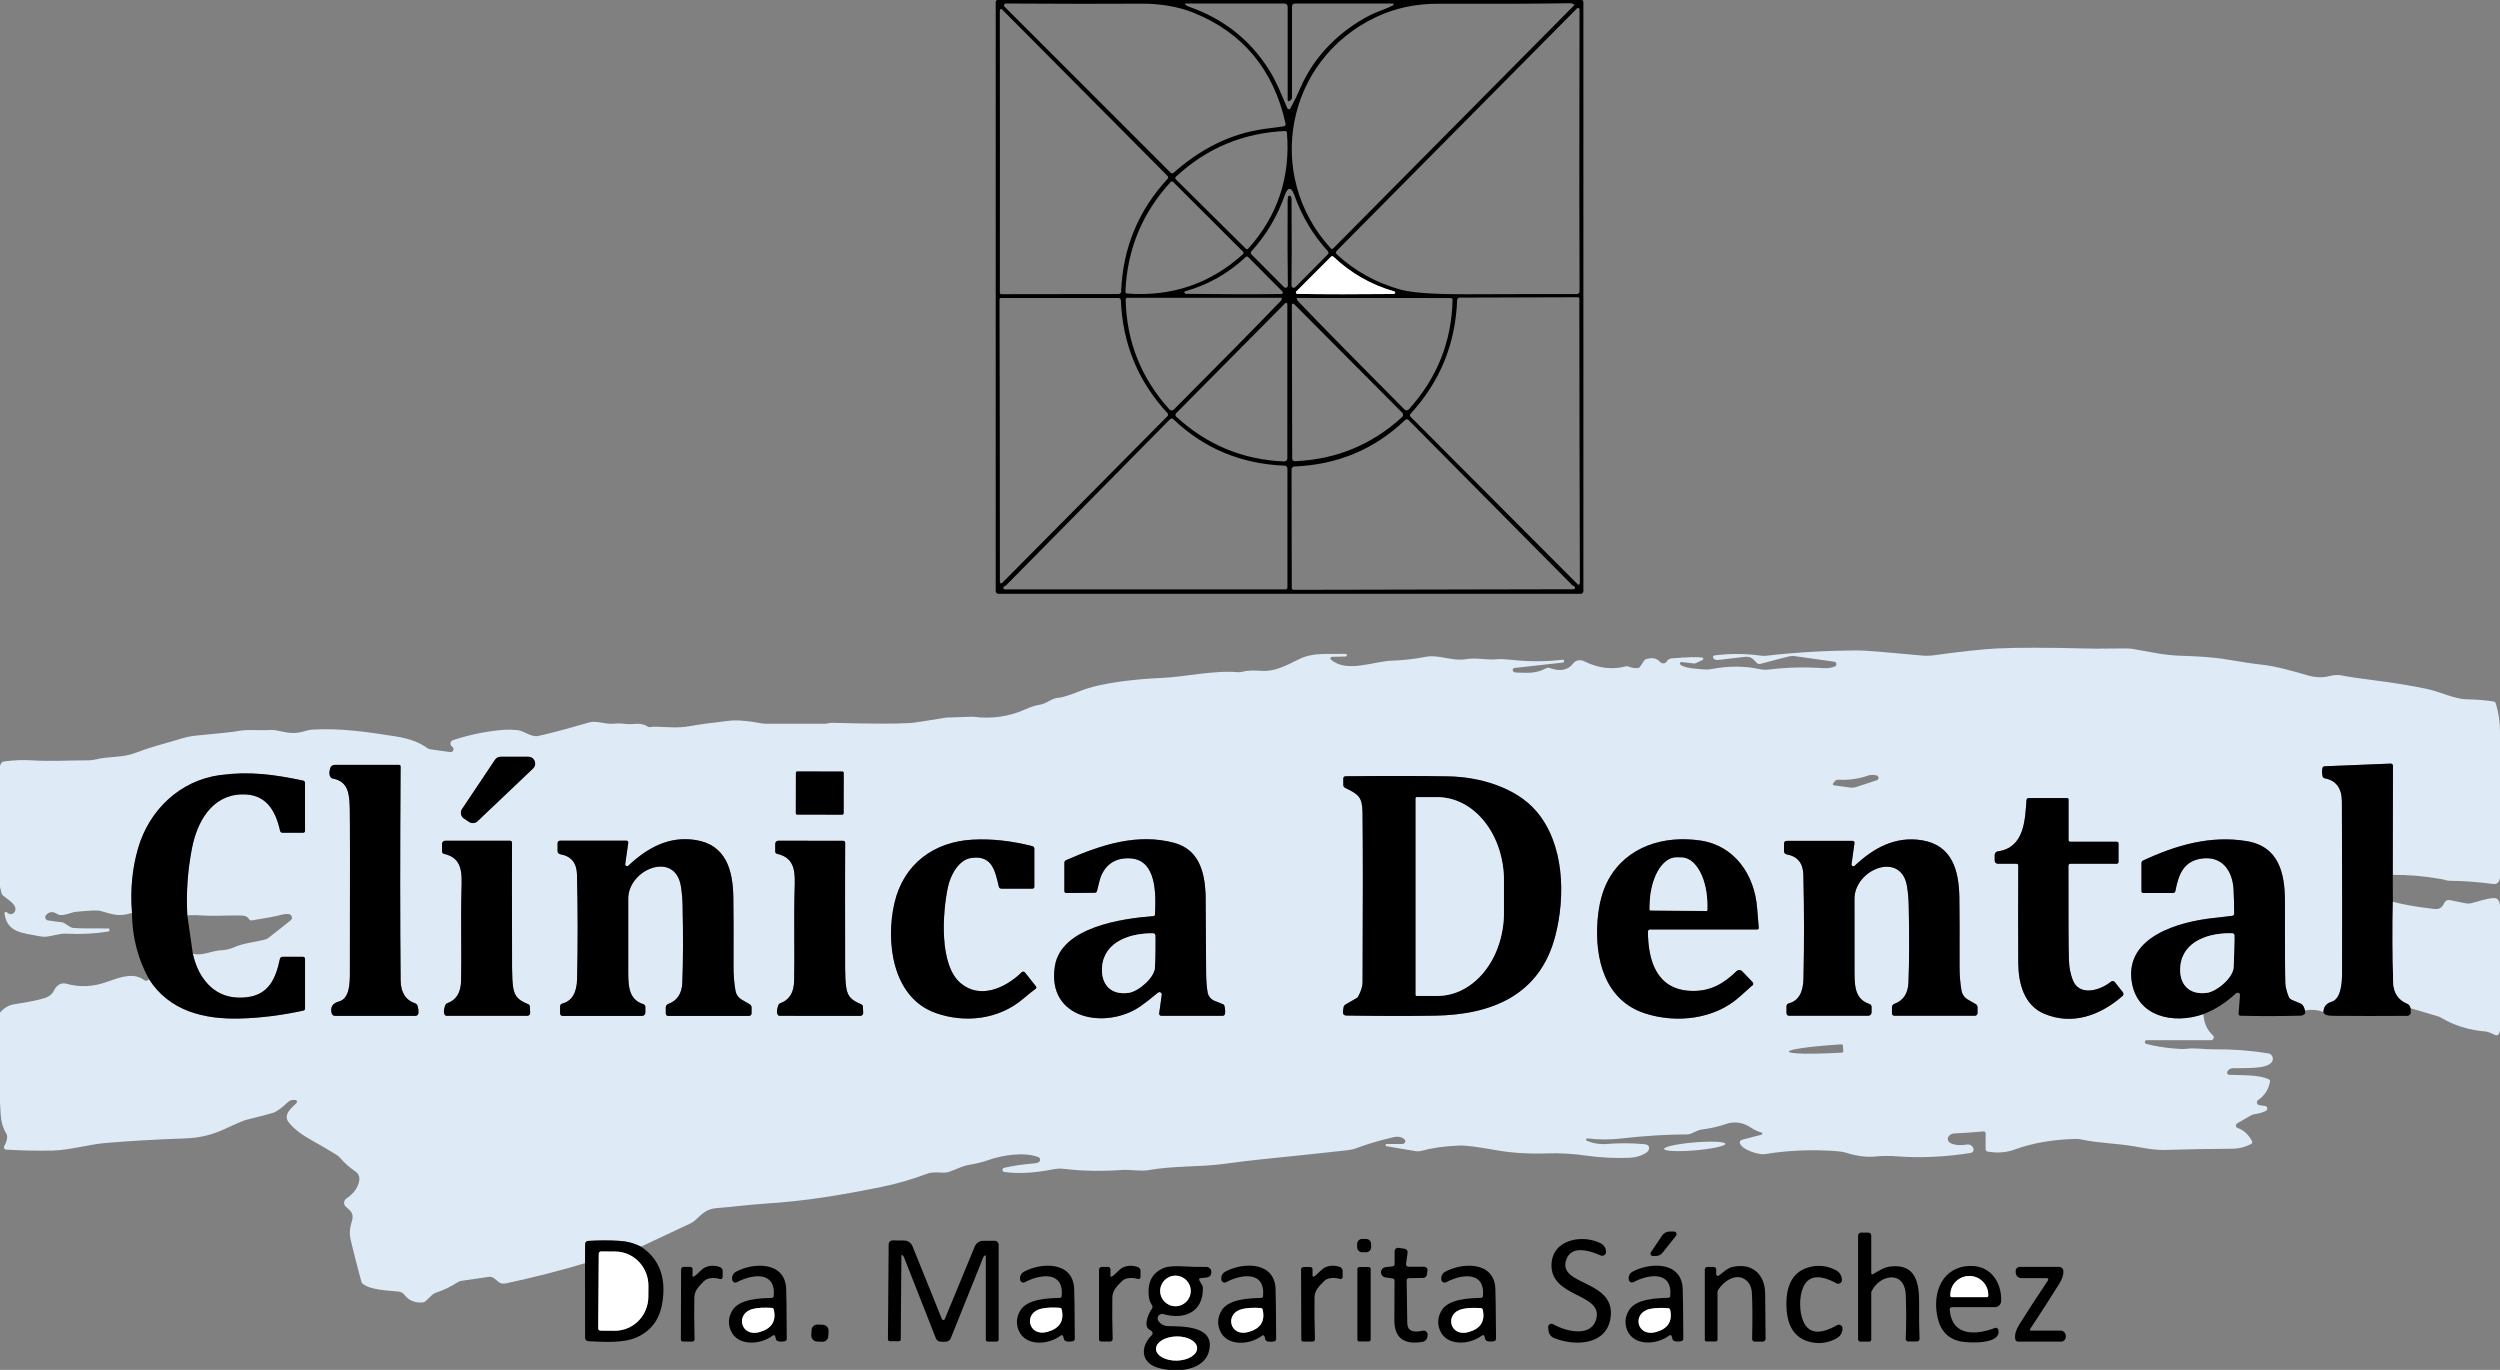 <svg xmlns="http://www.w3.org/2000/svg" width="146" height="80" viewBox="0 0 146 80" fill="none"><rect x="0" y="0" width="146" height="80" fill="#808080" stroke="none"/><g clip-path="url(#clip0_36_702)"><path d="M92.47 34.524C92.47 34.565 92.454 34.604 92.424 34.633C92.395 34.663 92.356 34.679 92.315 34.679H58.305C58.284 34.679 58.264 34.675 58.245 34.667C58.226 34.659 58.209 34.648 58.195 34.633C58.181 34.619 58.169 34.602 58.161 34.583C58.153 34.564 58.149 34.544 58.149 34.524V0.129C58.149 0.109 58.153 0.089 58.161 0.07C58.169 0.051 58.181 0.034 58.195 0.019C58.209 0.005 58.226 -0.006 58.245 -0.014C58.264 -0.022 58.284 -0.026 58.305 -0.026H92.315C92.356 -0.026 92.395 -0.01 92.424 0.019C92.454 0.048 92.47 0.088 92.47 0.129V34.524ZM58.666 0.39L68.368 10.09C68.389 10.112 68.419 10.125 68.45 10.126C68.481 10.127 68.511 10.116 68.535 10.095C70.057 8.741 71.797 7.81 73.839 7.53C74.294 7.467 74.668 7.418 74.962 7.381C74.981 7.379 74.999 7.373 75.015 7.363C75.032 7.353 75.046 7.34 75.056 7.324C75.067 7.309 75.075 7.292 75.078 7.273C75.082 7.255 75.081 7.236 75.077 7.218C74.375 4.062 72.582 1.904 69.699 0.741C68.768 0.365 67.634 0.207 66.696 0.214C64.473 0.228 61.822 0.225 58.744 0.205C58.722 0.205 58.701 0.212 58.683 0.224C58.665 0.236 58.651 0.253 58.642 0.272C58.634 0.292 58.632 0.314 58.636 0.335C58.64 0.356 58.651 0.375 58.666 0.39ZM75.2 5.84V0.395C75.2 0.345 75.18 0.296 75.145 0.261C75.109 0.225 75.06 0.205 75.01 0.205H69.23C69.224 0.205 69.218 0.207 69.213 0.21C69.208 0.213 69.204 0.218 69.202 0.223C69.2 0.229 69.199 0.235 69.201 0.241C69.202 0.247 69.205 0.252 69.209 0.256C69.262 0.311 69.334 0.355 69.426 0.387C71.446 1.094 73.006 2.322 74.104 4.07C74.557 4.789 74.832 5.519 75.179 6.32C75.187 6.337 75.199 6.352 75.214 6.363C75.23 6.373 75.248 6.379 75.266 6.38C75.285 6.381 75.304 6.377 75.32 6.368C75.336 6.359 75.35 6.345 75.359 6.329C75.584 5.917 75.778 5.519 75.943 5.135C76.736 3.278 78.244 1.792 80.023 0.88C80.443 0.665 80.942 0.538 81.365 0.3C81.374 0.294 81.382 0.286 81.386 0.275C81.391 0.265 81.391 0.253 81.388 0.242C81.385 0.232 81.379 0.222 81.37 0.215C81.361 0.208 81.35 0.205 81.338 0.205H75.618C75.574 0.205 75.532 0.223 75.501 0.254C75.47 0.285 75.453 0.328 75.453 0.372V5.676C75.453 5.711 75.445 5.745 75.43 5.776C75.415 5.807 75.393 5.835 75.366 5.856L75.315 5.897C75.305 5.905 75.292 5.91 75.279 5.912C75.265 5.913 75.252 5.911 75.24 5.905C75.228 5.899 75.218 5.89 75.211 5.878C75.204 5.867 75.2 5.854 75.2 5.84ZM91.952 0.274C91.855 0.216 91.769 0.188 91.692 0.189C89.551 0.22 86.98 0.23 83.98 0.219C82.675 0.214 81.469 0.474 80.363 0.997C75.081 3.49 73.807 10.238 77.722 14.509C77.73 14.518 77.74 14.525 77.752 14.53C77.763 14.535 77.775 14.538 77.788 14.538C77.8 14.538 77.813 14.536 77.825 14.531C77.836 14.527 77.847 14.519 77.856 14.511L91.953 0.286C91.954 0.285 91.955 0.284 91.956 0.283C91.956 0.282 91.956 0.281 91.956 0.279C91.956 0.278 91.956 0.277 91.955 0.276C91.954 0.275 91.953 0.274 91.952 0.274ZM92.17 0.462C92.16 0.459 92.149 0.458 92.139 0.46C92.129 0.462 92.119 0.467 92.112 0.475L78.064 14.648C78.05 14.662 78.04 14.678 78.033 14.696C78.025 14.714 78.022 14.733 78.022 14.752C78.023 14.772 78.027 14.79 78.035 14.808C78.043 14.826 78.055 14.841 78.069 14.854C79.117 15.821 80.344 16.504 81.753 16.903C82.436 17.098 83.749 17.192 85.692 17.184C88.859 17.172 90.991 17.168 92.089 17.173C92.11 17.173 92.13 17.169 92.15 17.161C92.169 17.153 92.186 17.141 92.201 17.126C92.215 17.112 92.227 17.094 92.235 17.075C92.242 17.056 92.246 17.035 92.246 17.014C92.23 14.565 92.229 9.09 92.244 0.591C92.246 0.523 92.221 0.48 92.17 0.462ZM58.416 0.549C58.398 0.576 58.389 0.607 58.389 0.642C58.398 6.077 58.398 11.56 58.391 17.094C58.391 17.117 58.4 17.139 58.416 17.155C58.432 17.171 58.453 17.18 58.476 17.18L65.328 17.171C65.366 17.171 65.402 17.157 65.429 17.13C65.457 17.104 65.473 17.068 65.474 17.03C65.57 14.492 66.475 12.296 68.188 10.443C68.209 10.419 68.22 10.388 68.219 10.357C68.219 10.325 68.205 10.295 68.183 10.273L58.509 0.54C58.503 0.534 58.495 0.529 58.486 0.526C58.478 0.523 58.469 0.522 58.46 0.522C58.451 0.523 58.442 0.526 58.435 0.531C58.427 0.535 58.42 0.541 58.416 0.549ZM68.667 10.471L72.757 14.525C72.766 14.534 72.778 14.541 72.791 14.546C72.803 14.551 72.817 14.553 72.831 14.553C72.844 14.553 72.857 14.549 72.869 14.543C72.882 14.538 72.892 14.529 72.901 14.519C74.615 12.598 75.367 10.341 75.158 7.748C75.156 7.721 75.144 7.695 75.123 7.677C75.102 7.659 75.075 7.65 75.047 7.651C72.589 7.765 70.463 8.656 68.669 10.324C68.659 10.334 68.651 10.345 68.645 10.357C68.64 10.37 68.637 10.383 68.637 10.397C68.636 10.411 68.639 10.425 68.644 10.437C68.65 10.45 68.657 10.461 68.667 10.471ZM68.512 10.626C68.503 10.616 68.491 10.608 68.478 10.603C68.466 10.598 68.452 10.596 68.438 10.596C68.425 10.596 68.411 10.6 68.399 10.605C68.386 10.611 68.375 10.619 68.366 10.63C66.705 12.435 65.824 14.569 65.725 17.032C65.723 17.06 65.732 17.087 65.751 17.108C65.769 17.129 65.794 17.141 65.822 17.143C68.419 17.337 70.676 16.571 72.591 14.844C72.601 14.835 72.609 14.824 72.615 14.812C72.62 14.8 72.623 14.786 72.624 14.773C72.624 14.759 72.621 14.746 72.616 14.733C72.611 14.72 72.604 14.709 72.594 14.699L68.512 10.626ZM75.311 11.425C75.387 11.425 75.425 11.508 75.426 11.673C75.441 13.861 75.44 15.527 75.423 16.672C75.422 16.698 75.429 16.724 75.443 16.746C75.458 16.768 75.478 16.785 75.503 16.795C75.527 16.805 75.554 16.808 75.58 16.803C75.606 16.797 75.63 16.785 75.648 16.766L77.549 14.849C77.572 14.827 77.585 14.797 77.585 14.765C77.586 14.733 77.574 14.703 77.553 14.68C76.681 13.726 76.026 12.628 75.585 11.384C75.501 11.147 75.41 11.029 75.311 11.03C75.213 11.03 75.122 11.148 75.038 11.384C74.6 12.629 73.946 13.729 73.077 14.683C73.056 14.706 73.044 14.737 73.045 14.769C73.046 14.8 73.058 14.83 73.081 14.852L74.985 16.766C75.004 16.785 75.028 16.797 75.054 16.803C75.08 16.808 75.107 16.805 75.131 16.795C75.155 16.785 75.176 16.768 75.19 16.746C75.204 16.724 75.212 16.698 75.211 16.672C75.191 15.527 75.187 13.861 75.199 11.673C75.199 11.508 75.236 11.425 75.311 11.425ZM69.17 17.092C69.182 17.135 69.218 17.158 69.278 17.161C71.328 17.186 73.18 17.189 74.835 17.169C74.852 17.169 74.868 17.164 74.881 17.155C74.895 17.146 74.906 17.133 74.912 17.118C74.918 17.102 74.92 17.086 74.917 17.07C74.914 17.053 74.907 17.039 74.895 17.027L72.889 15.009C72.871 14.992 72.847 14.982 72.822 14.981C72.797 14.98 72.773 14.989 72.755 15.006C71.728 15.969 70.549 16.637 69.216 17.011C69.207 17.013 69.2 17.017 69.193 17.022C69.186 17.027 69.18 17.034 69.176 17.042C69.172 17.049 69.169 17.058 69.168 17.066C69.167 17.075 69.168 17.084 69.17 17.092ZM81.476 17.101C81.478 17.092 81.479 17.084 81.478 17.075C81.477 17.066 81.474 17.058 81.47 17.05C81.466 17.043 81.46 17.036 81.453 17.031C81.446 17.026 81.438 17.022 81.43 17.02C80.088 16.639 78.9 15.962 77.868 14.988C77.85 14.971 77.825 14.961 77.8 14.961C77.775 14.962 77.75 14.972 77.733 14.99L75.703 17.02C75.691 17.032 75.683 17.047 75.68 17.063C75.676 17.079 75.678 17.096 75.684 17.112C75.691 17.128 75.702 17.141 75.716 17.15C75.73 17.159 75.746 17.164 75.763 17.164C77.432 17.189 79.301 17.191 81.368 17.169C81.428 17.168 81.464 17.145 81.476 17.101ZM58.419 34.048C58.424 34.055 58.431 34.061 58.438 34.066C58.446 34.07 58.454 34.073 58.463 34.074C58.472 34.075 58.481 34.074 58.49 34.071C58.498 34.068 58.506 34.063 58.513 34.056L68.181 24.302C68.203 24.28 68.216 24.25 68.217 24.218C68.217 24.186 68.206 24.156 68.184 24.133C66.468 22.28 65.56 20.084 65.46 17.543C65.459 17.505 65.443 17.47 65.415 17.443C65.388 17.417 65.352 17.402 65.314 17.402H58.456C58.434 17.402 58.412 17.411 58.396 17.428C58.38 17.444 58.372 17.466 58.372 17.489C58.386 23.026 58.393 28.515 58.393 33.954C58.393 33.989 58.402 34.021 58.419 34.048ZM74.858 17.443C74.86 17.437 74.86 17.43 74.859 17.424C74.858 17.418 74.855 17.413 74.852 17.408C74.848 17.403 74.843 17.399 74.837 17.396C74.832 17.393 74.826 17.392 74.82 17.392H65.839C65.826 17.392 65.812 17.394 65.8 17.399C65.788 17.404 65.777 17.412 65.767 17.421C65.758 17.431 65.751 17.442 65.746 17.454C65.741 17.466 65.738 17.479 65.739 17.492C65.788 19.936 66.639 22.076 68.292 23.91C68.308 23.929 68.328 23.943 68.35 23.953C68.372 23.964 68.396 23.969 68.42 23.97C68.444 23.971 68.468 23.966 68.491 23.957C68.513 23.948 68.534 23.935 68.551 23.918C71.292 21.168 73.377 19.051 74.804 17.566C74.824 17.545 74.842 17.504 74.858 17.443ZM75.735 17.45C75.751 17.511 75.769 17.552 75.789 17.573C77.212 19.056 79.288 21.169 82.019 23.912C82.036 23.93 82.057 23.943 82.079 23.952C82.102 23.961 82.126 23.966 82.151 23.965C82.175 23.965 82.199 23.959 82.221 23.948C82.243 23.938 82.262 23.924 82.278 23.905C83.927 22.076 84.778 19.943 84.83 17.506C84.83 17.493 84.828 17.48 84.823 17.468C84.818 17.456 84.81 17.445 84.801 17.435C84.791 17.426 84.78 17.419 84.768 17.413C84.756 17.408 84.743 17.406 84.729 17.406L75.773 17.401C75.767 17.401 75.761 17.402 75.756 17.405C75.751 17.407 75.746 17.411 75.742 17.416C75.739 17.421 75.736 17.426 75.735 17.432C75.733 17.438 75.733 17.444 75.735 17.45ZM92.239 34.122C92.257 34.095 92.265 34.063 92.264 34.028C92.247 28.55 92.237 23.023 92.234 17.446C92.234 17.423 92.225 17.401 92.209 17.385C92.193 17.369 92.171 17.36 92.149 17.36L85.242 17.381C85.204 17.381 85.168 17.397 85.141 17.423C85.113 17.45 85.097 17.486 85.096 17.524C85.003 20.083 84.096 22.298 82.373 24.168C82.352 24.191 82.34 24.222 82.341 24.254C82.341 24.286 82.354 24.317 82.377 24.339L92.144 34.13C92.15 34.137 92.158 34.142 92.167 34.146C92.176 34.149 92.185 34.15 92.194 34.149C92.203 34.148 92.212 34.145 92.22 34.141C92.228 34.136 92.234 34.129 92.239 34.122ZM75.052 17.711L68.689 24.131C68.675 24.145 68.664 24.161 68.657 24.179C68.65 24.197 68.647 24.216 68.647 24.235C68.648 24.255 68.652 24.273 68.66 24.291C68.668 24.308 68.68 24.324 68.694 24.337C70.487 25.98 72.587 26.851 74.996 26.95C75.02 26.951 75.044 26.948 75.066 26.939C75.089 26.93 75.109 26.918 75.126 26.901C75.144 26.884 75.157 26.864 75.167 26.842C75.176 26.82 75.181 26.796 75.181 26.772V17.762C75.181 17.747 75.177 17.733 75.168 17.721C75.16 17.709 75.148 17.699 75.135 17.694C75.121 17.688 75.106 17.687 75.091 17.69C75.076 17.693 75.063 17.7 75.052 17.711ZM75.444 17.81L75.465 26.794C75.465 26.813 75.469 26.831 75.477 26.849C75.484 26.866 75.495 26.882 75.509 26.895C75.523 26.908 75.539 26.919 75.557 26.925C75.575 26.932 75.594 26.935 75.613 26.935C78.028 26.834 80.118 25.974 81.883 24.355C81.9 24.339 81.914 24.319 81.924 24.297C81.934 24.276 81.939 24.252 81.939 24.229C81.94 24.205 81.936 24.181 81.927 24.16C81.918 24.137 81.905 24.118 81.888 24.101L75.571 17.755C75.56 17.744 75.547 17.737 75.532 17.734C75.517 17.731 75.502 17.733 75.488 17.739C75.475 17.745 75.463 17.755 75.455 17.767C75.447 17.78 75.443 17.795 75.444 17.81ZM58.645 34.247C58.627 34.256 58.613 34.272 58.604 34.29C58.596 34.309 58.594 34.329 58.598 34.349C58.603 34.369 58.614 34.386 58.63 34.399C58.646 34.412 58.665 34.419 58.685 34.42H75.081C75.109 34.42 75.135 34.409 75.155 34.389C75.175 34.369 75.186 34.342 75.186 34.314V27.367C75.186 27.322 75.169 27.279 75.138 27.246C75.107 27.214 75.065 27.195 75.02 27.194C72.477 27.095 70.31 26.19 68.519 24.478C68.494 24.454 68.46 24.441 68.424 24.441C68.389 24.442 68.355 24.456 68.331 24.482L58.758 34.182C58.747 34.192 58.735 34.201 58.722 34.208L58.645 34.247ZM91.929 34.238L91.851 34.199C91.838 34.192 91.826 34.183 91.816 34.173L82.254 24.526C82.242 24.513 82.227 24.503 82.211 24.496C82.195 24.489 82.178 24.485 82.16 24.485C82.143 24.485 82.125 24.488 82.109 24.494C82.093 24.501 82.078 24.51 82.065 24.522C80.284 26.233 78.126 27.14 75.59 27.243C75.546 27.245 75.504 27.264 75.474 27.296C75.443 27.328 75.426 27.371 75.426 27.416L75.44 34.34C75.44 34.354 75.443 34.368 75.448 34.381C75.454 34.394 75.461 34.405 75.471 34.415C75.481 34.425 75.493 34.433 75.505 34.438C75.518 34.443 75.532 34.446 75.546 34.446L91.888 34.411C91.909 34.412 91.929 34.405 91.945 34.393C91.962 34.38 91.973 34.362 91.978 34.342C91.983 34.322 91.98 34.301 91.971 34.282C91.962 34.263 91.947 34.247 91.929 34.238Z" fill="black"></path><path d="M81.476 17.101C81.464 17.145 81.428 17.168 81.368 17.169C79.301 17.191 77.432 17.189 75.763 17.164C75.746 17.164 75.73 17.159 75.716 17.15C75.702 17.141 75.691 17.128 75.685 17.112C75.678 17.096 75.677 17.079 75.68 17.063C75.683 17.047 75.691 17.032 75.703 17.02L77.733 14.99C77.751 14.972 77.775 14.962 77.8 14.961C77.826 14.961 77.85 14.971 77.868 14.988C78.9 15.962 80.088 16.639 81.43 17.02C81.439 17.022 81.447 17.026 81.453 17.031C81.46 17.036 81.466 17.043 81.47 17.05C81.475 17.058 81.477 17.066 81.478 17.075C81.479 17.084 81.478 17.092 81.476 17.101Z" fill="white"></path><path d="M146 42.725V51.28C145.974 51.4 145.929 51.491 145.866 51.554C145.804 51.616 145.708 51.638 145.58 51.621C144.689 51.505 143.863 51.445 143.103 51.439C143.006 51.439 142.91 51.425 142.817 51.397C142.75 51.376 142.649 51.353 142.512 51.33C141.58 51.164 140.655 51.084 139.737 51.092L139.749 44.721C139.749 44.704 139.746 44.687 139.739 44.671C139.732 44.655 139.722 44.641 139.71 44.629C139.698 44.617 139.683 44.608 139.667 44.602C139.651 44.596 139.634 44.593 139.617 44.594L135.755 44.751C135.728 44.752 135.702 44.761 135.68 44.778C135.659 44.795 135.643 44.818 135.635 44.844C135.6 44.971 135.6 45.13 135.635 45.32C135.641 45.353 135.657 45.384 135.68 45.408C135.704 45.432 135.734 45.448 135.768 45.454C136.431 45.584 136.763 46.033 136.766 46.803C136.782 51.276 136.786 54.612 136.778 56.81C136.776 57.323 136.737 58.328 136.175 58.499C135.859 58.596 135.697 58.797 135.688 59.104C135.337 58.97 134.977 58.941 134.607 59.016C134.586 58.891 134.54 58.785 134.47 58.697C134.44 58.658 134.4 58.628 134.355 58.608L133.844 58.393C133.8 58.374 133.761 58.347 133.728 58.313C133.695 58.279 133.669 58.238 133.652 58.194C133.533 57.881 133.47 57.624 133.463 57.423C133.445 56.983 133.438 55.396 133.44 52.664C133.442 51.005 133.098 49.425 131.181 49.117C129.083 48.78 127.091 49.351 125.153 50.256C125.126 50.268 125.103 50.288 125.087 50.312C125.071 50.337 125.063 50.366 125.063 50.395V52.051C125.063 52.077 125.073 52.102 125.092 52.121C125.11 52.139 125.135 52.15 125.161 52.15H126.904C126.936 52.15 126.968 52.138 126.994 52.117C127.019 52.096 127.036 52.066 127.043 52.033C127.228 51.081 127.503 50.291 128.584 50.139C129.765 49.975 130.383 50.85 130.441 51.945C130.462 52.362 130.474 52.834 130.476 53.359C130.476 53.389 130.465 53.419 130.445 53.441C130.424 53.464 130.397 53.479 130.367 53.483C129.982 53.532 129.604 53.577 129.233 53.617C127.327 53.821 124.112 54.671 124.488 57.295C124.786 59.379 126.923 59.839 128.681 59.224C128.707 59.741 128.891 60.155 129.235 60.467C129.258 60.489 129.275 60.517 129.282 60.549C129.29 60.58 129.287 60.613 129.276 60.643C129.264 60.673 129.244 60.699 129.217 60.717C129.191 60.735 129.159 60.745 129.127 60.746H125.37C125.343 60.745 125.317 60.754 125.296 60.772C125.276 60.789 125.262 60.813 125.259 60.84C125.255 60.866 125.261 60.893 125.276 60.916C125.291 60.938 125.314 60.954 125.34 60.961C125.819 61.093 126.375 61.186 127.008 61.237C127.324 61.263 127.541 61.269 127.66 61.253C128.217 61.179 128.683 61.287 129.272 61.28C130.341 61.268 131.405 61.346 132.461 61.514C132.518 61.523 132.571 61.546 132.615 61.582C132.659 61.618 132.693 61.665 132.713 61.718C132.734 61.772 132.739 61.83 132.73 61.886C132.721 61.943 132.697 61.995 132.661 62.04C132.331 62.438 131.254 62.364 130.386 62.385C130.324 62.387 130.264 62.405 130.211 62.436C130.157 62.468 130.113 62.513 130.083 62.567L130.079 62.574C130.068 62.593 130.062 62.615 130.062 62.638C130.062 62.66 130.067 62.683 130.078 62.702C130.089 62.722 130.104 62.739 130.124 62.75C130.143 62.762 130.164 62.769 130.187 62.77C130.875 62.8 131.966 62.749 132.516 63.045C132.536 63.056 132.553 63.072 132.563 63.093C132.572 63.114 132.575 63.137 132.571 63.16C132.485 63.626 132.253 63.987 131.874 64.242C131.847 64.261 131.825 64.287 131.813 64.318C131.801 64.349 131.799 64.383 131.806 64.415C131.814 64.448 131.831 64.477 131.856 64.5C131.881 64.522 131.912 64.537 131.945 64.542L132.282 64.59C132.313 64.594 132.342 64.608 132.365 64.63C132.388 64.651 132.403 64.68 132.409 64.711C132.415 64.742 132.41 64.774 132.397 64.803C132.383 64.831 132.361 64.855 132.333 64.87C132.163 64.963 131.931 65.031 131.636 65.074C131.577 65.083 131.519 65.102 131.467 65.133L130.649 65.605C130.625 65.619 130.605 65.64 130.592 65.665C130.579 65.689 130.574 65.718 130.577 65.745C130.579 65.773 130.59 65.8 130.607 65.822C130.624 65.844 130.647 65.86 130.674 65.87C131.025 65.994 131.306 66.25 131.516 66.637C131.524 66.651 131.53 66.667 131.531 66.683C131.533 66.699 131.532 66.716 131.527 66.732C131.523 66.748 131.515 66.762 131.505 66.775C131.494 66.788 131.481 66.798 131.467 66.806C131.128 66.99 130.747 67.084 130.323 67.086C129.047 67.092 127.775 67.115 126.507 67.155C125.807 67.176 125.266 67.055 124.631 66.945C123.576 66.764 122.55 66.764 121.582 66.55C121.452 66.522 121.319 66.51 121.185 66.513C119.965 66.55 118.782 66.72 117.638 67.138C117.161 67.311 116.642 67.35 116.079 67.252C116.046 67.246 116.016 67.229 115.994 67.203C115.972 67.177 115.961 67.145 115.961 67.111V66.185C115.961 66.169 115.958 66.154 115.951 66.139C115.945 66.125 115.936 66.112 115.924 66.102C115.912 66.091 115.899 66.083 115.884 66.078C115.869 66.073 115.853 66.071 115.837 66.072C115.254 66.129 114.683 66.169 114.123 66.194C113.979 66.2 113.866 66.265 113.785 66.39C113.765 66.421 113.753 66.456 113.75 66.493C113.747 66.53 113.754 66.568 113.768 66.605C113.783 66.642 113.806 66.676 113.836 66.705C113.865 66.734 113.901 66.758 113.94 66.774C114.207 66.884 114.511 66.906 114.853 66.843C114.93 66.829 115.008 66.84 115.078 66.875C115.147 66.91 115.203 66.967 115.236 67.037L115.238 67.044C115.251 67.073 115.258 67.104 115.257 67.136C115.257 67.168 115.249 67.199 115.234 67.227C115.219 67.255 115.198 67.28 115.173 67.298C115.147 67.316 115.117 67.328 115.086 67.333C113.586 67.568 112.154 67.634 110.789 67.531C110.332 67.497 109.916 67.499 109.542 67.538C109.018 67.594 108.428 67.518 107.772 67.308C107.605 67.254 107.225 67.215 106.633 67.19C105.407 67.14 104.211 67.211 103.046 67.404C102.77 67.45 101.809 67.194 101.616 66.792C101.606 66.77 101.601 66.747 101.601 66.723C101.601 66.699 101.606 66.676 101.616 66.654C101.626 66.633 101.641 66.614 101.659 66.598C101.678 66.583 101.699 66.572 101.722 66.566L102.874 66.265C102.887 66.261 102.898 66.253 102.907 66.242C102.915 66.231 102.92 66.218 102.92 66.204C102.92 66.191 102.916 66.177 102.908 66.166C102.9 66.155 102.888 66.147 102.875 66.143C102.647 66.076 102.445 65.982 102.267 65.861C101.809 65.547 101.283 65.48 100.858 65.623C100.359 65.792 99.865 65.906 99.379 65.965C99.299 65.974 99.221 65.996 99.148 66.028L98.751 66.205C98.683 66.234 98.612 66.249 98.539 66.249C97.453 66.247 95.999 66.333 94.725 66.483C94.037 66.564 93.363 66.564 92.705 66.483C92.688 66.482 92.671 66.486 92.657 66.496C92.643 66.506 92.633 66.52 92.628 66.537C92.624 66.553 92.626 66.57 92.633 66.586C92.64 66.601 92.652 66.614 92.668 66.621C93.049 66.776 93.431 66.843 93.9 66.804C94.561 66.751 95.253 66.755 95.976 66.815C96.086 66.824 96.165 66.842 96.212 66.869C96.246 66.889 96.272 66.918 96.289 66.954C96.306 66.989 96.312 67.031 96.307 67.074C96.303 67.117 96.287 67.16 96.262 67.2C96.237 67.24 96.203 67.275 96.164 67.302C95.881 67.493 95.551 67.597 95.173 67.614C94.311 67.649 93.462 67.606 92.629 67.487C91.866 67.376 91.114 67.333 90.374 67.358C89.253 67.395 88.231 67.329 87.305 67.159C86.279 66.971 85.573 66.885 85.186 66.901C84.347 66.938 83.623 67.04 83.014 67.208C82.902 67.238 82.785 67.244 82.672 67.226L80.947 66.935C80.94 66.933 80.934 66.929 80.929 66.924C80.925 66.919 80.922 66.913 80.922 66.906V66.85C80.922 66.839 80.927 66.828 80.935 66.82C80.943 66.812 80.954 66.808 80.965 66.808H81.905C81.938 66.808 81.971 66.797 81.999 66.777C82.026 66.757 82.047 66.729 82.058 66.697C82.069 66.665 82.07 66.631 82.06 66.599C82.05 66.567 82.03 66.539 82.003 66.519C81.834 66.39 81.632 66.353 81.398 66.407C80.549 66.604 79.821 66.819 79.216 67.053C79.067 67.109 78.912 67.147 78.755 67.166C77.733 67.283 75.986 67.468 73.515 67.721C73.022 67.77 72.359 67.852 71.524 67.966C70.055 68.167 68.572 68.07 67.093 68.331C66.576 68.423 66.031 68.289 65.52 68.326C64.335 68.411 63.209 68.389 62.142 68.261C61.947 68.237 61.749 68.244 61.556 68.28C60.585 68.465 59.62 68.58 58.649 68.442C58.621 68.438 58.596 68.424 58.577 68.404C58.558 68.383 58.547 68.356 58.545 68.328C58.544 68.3 58.552 68.273 58.569 68.25C58.585 68.228 58.609 68.211 58.636 68.204C59.085 68.093 59.666 68.006 60.378 67.943C60.536 67.929 60.641 67.897 60.694 67.846C60.714 67.827 60.728 67.803 60.736 67.777C60.744 67.751 60.745 67.723 60.74 67.697C60.735 67.67 60.722 67.645 60.705 67.624C60.687 67.603 60.665 67.587 60.639 67.576C59.827 67.263 58.583 67.442 57.686 67.76C57.392 67.863 57.018 67.955 56.563 68.035C56.166 68.106 55.737 68.335 55.431 68.432C55.305 68.472 55.173 68.489 55.041 68.481C54.632 68.456 54.357 68.47 54.218 68.522C53.256 68.877 52.356 69.139 51.518 69.308C49.028 69.811 47.074 70.142 44.588 70.299C43.677 70.357 42.892 70.475 41.889 70.548C41.242 70.595 41.011 70.886 40.598 71.262C40.511 71.339 40.414 71.403 40.31 71.452L37.431 72.806C37.047 72.605 36.619 72.491 36.147 72.464C35.556 72.429 34.953 72.431 34.338 72.47C34.294 72.472 34.253 72.491 34.222 72.523C34.192 72.554 34.175 72.597 34.174 72.641L34.164 73.769C32.687 74.213 31.145 74.607 29.537 74.951C29.161 75.03 29.07 74.781 28.803 74.619C28.727 74.573 28.638 74.555 28.551 74.568L26.924 74.804C26.867 74.814 26.811 74.835 26.761 74.866C26.336 75.14 25.891 75.353 25.427 75.506C25.36 75.527 25.301 75.562 25.252 75.61L24.873 75.97C24.809 76.029 24.727 76.063 24.64 76.067C24.202 76.084 23.86 75.934 23.616 75.615C23.574 75.562 23.523 75.518 23.465 75.486C23.406 75.454 23.342 75.433 23.275 75.427C22.704 75.368 21.637 75.344 21.182 74.972C21.145 74.941 21.117 74.899 21.105 74.852C20.885 74.043 20.68 73.245 20.491 72.457C20.38 71.999 20.44 71.669 20.556 71.287C20.69 70.842 20.456 70.712 20.191 70.466C20.158 70.436 20.132 70.397 20.115 70.355C20.098 70.312 20.092 70.267 20.095 70.221C20.099 70.176 20.113 70.132 20.136 70.092C20.159 70.053 20.19 70.019 20.228 69.994C20.656 69.708 20.907 69.358 20.981 68.943C21 68.842 20.988 68.738 20.948 68.643C20.908 68.549 20.841 68.468 20.756 68.411C20.422 68.187 20.141 67.941 19.913 67.672C19.831 67.575 19.735 67.492 19.627 67.425C19.21 67.165 18.728 66.884 18.183 66.582C17.589 66.253 17.151 65.91 16.868 65.554C16.483 65.074 17.088 64.664 17.319 64.411C17.333 64.397 17.342 64.378 17.345 64.358C17.349 64.338 17.346 64.317 17.338 64.299C17.329 64.28 17.316 64.264 17.299 64.253C17.282 64.242 17.262 64.237 17.241 64.237H17.13C17.012 64.237 16.898 64.282 16.813 64.364C16.461 64.705 16.17 64.914 15.938 64.992C15.783 65.044 15.268 65.179 14.392 65.395C14.223 65.438 13.787 65.623 13.084 65.951C12.388 66.276 11.644 66.453 10.853 66.48C9.111 66.542 7.53 66.634 6.112 66.755C5.237 66.829 4.013 67.176 3.066 67.194C2.135 67.21 1.233 67.192 0.358 67.138C0.335 67.136 0.313 67.129 0.293 67.116C0.274 67.104 0.258 67.087 0.247 67.066C0.236 67.046 0.23 67.024 0.23 67.001C0.23 66.978 0.236 66.955 0.247 66.935C0.363 66.727 0.421 66.542 0.42 66.381C0.418 66.323 0.403 66.267 0.374 66.217C-0.023 65.542 0.065 65.082 0 64.394V59.136C0.243 58.862 0.509 58.702 0.797 58.656C1.694 58.515 2.303 58.39 2.626 58.281C2.889 58.191 3.072 58.034 3.176 57.81C3.238 57.672 3.343 57.56 3.469 57.493C3.596 57.426 3.737 57.41 3.867 57.447C4.65 57.67 5.45 57.633 6.268 57.335C7.132 57.023 7.831 56.798 8.418 57.238C8.448 57.261 8.483 57.274 8.52 57.275C8.61 57.279 8.667 57.242 8.691 57.166C9.883 59.046 11.911 59.545 14.066 59.48C15.249 59.444 16.466 59.291 17.716 59.019C17.744 59.013 17.769 58.997 17.787 58.975C17.805 58.953 17.815 58.926 17.814 58.898V55.997C17.814 55.965 17.802 55.935 17.779 55.912C17.757 55.89 17.726 55.877 17.695 55.877H16.497C16.462 55.877 16.428 55.889 16.4 55.911C16.373 55.934 16.354 55.965 16.347 55.999C16.106 57.164 15.679 58.111 14.378 58.243C13.329 58.352 12.507 58.002 11.911 57.196C11.612 56.793 11.396 56.294 11.262 55.699C11.501 55.755 11.76 55.746 12.04 55.671C12.441 55.565 12.695 55.51 12.803 55.505C13.135 55.493 13.418 55.434 13.653 55.329C14.228 55.071 14.835 55.038 15.498 54.863C15.565 54.845 15.628 54.813 15.683 54.77L16.972 53.752C17.003 53.728 17.026 53.695 17.039 53.657C17.052 53.62 17.054 53.579 17.044 53.541C17.035 53.502 17.015 53.467 16.986 53.44C16.957 53.413 16.921 53.395 16.882 53.387C16.755 53.365 16.61 53.376 16.448 53.421C16.128 53.509 15.547 53.62 14.706 53.752C14.673 53.758 14.64 53.752 14.61 53.738C14.58 53.724 14.556 53.7 14.54 53.671C14.47 53.548 14.339 53.481 14.149 53.47C13.539 53.435 12.614 53.516 11.846 53.463C11.544 53.443 11.242 53.439 10.939 53.451C10.867 52.144 10.957 50.84 11.211 49.54C11.505 48.022 12.347 46.444 14.112 46.391C15.513 46.35 16.081 47.292 16.36 48.526C16.366 48.556 16.383 48.582 16.406 48.601C16.43 48.62 16.46 48.63 16.49 48.63H17.712C17.739 48.63 17.764 48.619 17.783 48.601C17.802 48.582 17.813 48.556 17.813 48.529V45.721C17.813 45.69 17.802 45.66 17.782 45.636C17.763 45.611 17.735 45.595 17.705 45.588C15.979 45.22 14.533 45.036 12.845 45.266C10.514 45.583 8.719 47.294 8.065 49.536C7.72 50.721 7.601 51.98 7.709 53.312C6.991 53.537 6.667 53.435 5.851 53.193C5.712 53.152 5.241 53.171 4.438 53.25C4.172 53.276 3.818 53.461 3.521 53.438C3.458 53.434 3.396 53.413 3.341 53.379C3.092 53.214 2.875 53.234 2.689 53.438C2.666 53.464 2.651 53.495 2.645 53.528C2.638 53.561 2.641 53.596 2.652 53.627C2.663 53.66 2.683 53.688 2.709 53.709C2.735 53.731 2.767 53.745 2.8 53.751C3.244 53.819 3.505 53.854 3.583 53.856C3.795 53.862 4.048 54.172 4.274 54.193C4.559 54.218 5.245 54.227 6.334 54.221C6.341 54.221 6.348 54.222 6.355 54.225C6.362 54.228 6.368 54.232 6.374 54.237C6.379 54.242 6.383 54.248 6.386 54.255C6.389 54.261 6.39 54.269 6.39 54.276V54.329C6.39 54.346 6.384 54.362 6.373 54.375C6.361 54.388 6.346 54.397 6.328 54.4C5.538 54.528 4.726 54.57 3.89 54.526C3.504 54.505 3.096 54.657 2.735 54.699C2.606 54.714 2.477 54.709 2.35 54.683C1.328 54.482 0.407 54.475 0.263 53.343C0.26 53.328 0.263 53.312 0.27 53.298C0.277 53.283 0.288 53.272 0.302 53.264C0.316 53.256 0.331 53.253 0.347 53.255C0.363 53.256 0.378 53.263 0.39 53.273C0.488 53.355 0.564 53.394 0.617 53.391C0.697 53.386 0.772 53.351 0.826 53.293C0.88 53.234 0.908 53.157 0.905 53.079C0.89 52.79 0.531 52.581 0.185 52.306C0.132 52.264 0.094 52.204 0.079 52.137L0 51.783V44.73C0.021 44.653 0.052 44.591 0.093 44.543C0.131 44.499 0.192 44.472 0.277 44.462C0.827 44.393 1.339 44.373 1.813 44.402C3.059 44.474 3.726 44.407 5.182 44.403C5.315 44.403 5.446 44.387 5.574 44.354C6.369 44.157 7.138 44.262 7.903 43.971C8.887 43.596 9.386 43.497 10.654 43.116C10.915 43.038 11.184 42.985 11.456 42.959C12.868 42.825 13.644 42.743 13.784 42.712C14.413 42.575 15 42.672 15.684 42.633C15.877 42.621 16.072 42.637 16.261 42.679C16.876 42.815 17.215 42.883 17.894 42.672C18.006 42.638 18.123 42.617 18.241 42.61C19.865 42.513 21.392 42.735 23.141 43.012C23.903 43.133 24.507 43.358 24.954 43.688C25.006 43.726 25.067 43.751 25.13 43.76L26.291 43.922C26.328 43.927 26.365 43.92 26.398 43.902C26.43 43.884 26.456 43.855 26.471 43.821C26.486 43.787 26.489 43.749 26.481 43.713C26.472 43.677 26.452 43.644 26.423 43.62C26.306 43.528 26.275 43.432 26.328 43.335C26.357 43.281 26.406 43.239 26.465 43.22C27.489 42.889 28.496 42.688 29.487 42.617C29.692 42.603 29.938 42.61 30.224 42.638C30.586 42.674 31.025 43.065 31.424 42.982C32.044 42.851 33.049 42.584 34.437 42.182C34.797 42.078 35.398 42.309 35.828 42.265C36.075 42.239 36.302 42.243 36.509 42.277C36.944 42.347 37.387 42.141 37.81 42.427C37.836 42.444 37.865 42.456 37.895 42.461C37.925 42.467 37.956 42.466 37.986 42.459C38.105 42.43 38.495 42.435 39.157 42.473C39.553 42.494 39.944 42.469 40.328 42.399C40.782 42.315 41.534 42.213 42.585 42.092C43.04 42.04 43.685 42.093 44.521 42.251C44.584 42.262 44.649 42.268 44.713 42.268H48.182C48.204 42.268 48.227 42.266 48.251 42.261C48.396 42.226 48.523 42.21 48.631 42.213C50.747 42.271 52.249 42.276 53.137 42.227C53.327 42.218 54.015 42.114 55.2 41.915C55.236 41.91 55.273 41.906 55.309 41.905L56.792 41.855C56.801 41.855 56.81 41.856 56.818 41.857C57.888 41.996 58.889 41.86 59.821 41.45C60.18 41.291 60.469 41.195 60.691 41.163C61.142 41.096 61.42 40.759 61.844 40.746C62.022 40.74 62.442 40.607 63.103 40.346C64.321 39.865 66.314 39.658 67.911 39.588C69.124 39.535 70.925 39.133 72.275 39.255C72.366 39.263 72.458 39.255 72.545 39.232C72.813 39.159 73.171 39.141 73.619 39.177C74.421 39.24 75 38.918 75.938 38.463C76.334 38.27 76.882 38.18 77.581 38.191C77.892 38.196 78.089 38.196 78.17 38.191C78.61 38.164 78.76 38.207 78.621 38.32C78.607 38.333 78.588 38.34 78.57 38.34L77.778 38.359C77.761 38.36 77.743 38.366 77.729 38.376C77.714 38.387 77.703 38.401 77.697 38.418C77.691 38.435 77.69 38.453 77.695 38.471C77.699 38.488 77.709 38.504 77.722 38.516C78.644 39.322 80.212 38.62 81.268 38.583C81.972 38.559 82.632 38.485 83.248 38.361C84.01 38.207 84.798 38.63 85.592 38.498C86.251 38.387 86.766 38.565 87.448 38.498C87.622 38.481 87.907 38.493 88.304 38.537C89.286 38.646 90.273 38.643 91.264 38.528C91.274 38.527 91.284 38.528 91.293 38.531C91.302 38.534 91.31 38.539 91.317 38.545C91.325 38.551 91.33 38.559 91.334 38.568C91.338 38.576 91.34 38.586 91.34 38.595V38.643C91.34 38.654 91.336 38.666 91.328 38.675C91.32 38.684 91.309 38.689 91.298 38.69L88.446 39.01C88.425 39.012 88.404 39.02 88.387 39.034C88.37 39.047 88.356 39.065 88.349 39.086C88.341 39.106 88.339 39.128 88.343 39.15C88.347 39.171 88.358 39.191 88.372 39.207C88.412 39.251 88.477 39.274 88.566 39.278C89.249 39.295 89.691 39.345 90.287 39.029C90.321 39.011 90.358 39 90.397 38.997C90.435 38.994 90.473 39 90.509 39.013C91.123 39.234 91.582 39.14 91.886 38.731C91.951 38.645 92.048 38.587 92.162 38.566C92.276 38.545 92.4 38.564 92.511 38.618C93.351 39.028 94.163 39.127 94.948 38.914C95 38.9 95.057 38.903 95.108 38.925C95.289 39.001 95.464 39.031 95.633 39.015C95.665 39.011 95.695 39.001 95.723 38.985C95.75 38.969 95.773 38.947 95.79 38.921L96.021 38.576C96.044 38.541 96.078 38.515 96.117 38.502C96.473 38.38 96.751 38.431 96.951 38.657C96.976 38.685 97.008 38.708 97.043 38.722C97.078 38.737 97.116 38.743 97.153 38.741C97.191 38.738 97.227 38.727 97.258 38.708C97.29 38.688 97.316 38.662 97.335 38.63C97.4 38.521 97.499 38.456 97.653 38.445C98.572 38.374 99.158 38.359 99.41 38.401C99.426 38.404 99.44 38.412 99.451 38.423C99.461 38.434 99.468 38.448 99.471 38.464C99.473 38.479 99.47 38.495 99.463 38.509C99.455 38.523 99.444 38.534 99.43 38.541L99.024 38.734C99 38.747 98.973 38.752 98.945 38.749L98.199 38.662C98.181 38.66 98.163 38.664 98.148 38.672C98.132 38.681 98.12 38.695 98.112 38.711C98.105 38.727 98.103 38.745 98.106 38.763C98.11 38.781 98.119 38.796 98.132 38.809C98.381 39.034 99.137 39.064 99.562 39.098C99.68 39.107 99.8 39.1 99.918 39.078C100.923 38.884 101.871 38.884 102.762 39.077C102.945 39.116 103.132 39.125 103.316 39.101C104.326 38.973 105.384 38.946 106.49 39.02C106.73 39.037 106.952 39.004 107.157 38.923C107.186 38.911 107.211 38.89 107.228 38.862C107.244 38.834 107.251 38.802 107.247 38.77C107.243 38.738 107.229 38.709 107.207 38.686C107.184 38.663 107.155 38.648 107.123 38.643L104.84 38.322C104.701 38.302 104.56 38.31 104.424 38.346L102.794 38.772C102.758 38.781 102.721 38.78 102.685 38.769C102.65 38.759 102.618 38.739 102.593 38.712C102.336 38.433 102.237 38.317 101.833 38.368C101.334 38.431 100.821 38.49 100.296 38.546C100.25 38.551 100.204 38.543 100.163 38.524C100.121 38.505 100.086 38.476 100.059 38.438L100.056 38.431C100.046 38.417 100.04 38.401 100.039 38.383C100.037 38.366 100.04 38.349 100.047 38.334C100.054 38.318 100.065 38.305 100.078 38.294C100.092 38.284 100.108 38.278 100.125 38.276C101.057 38.16 101.954 38.164 102.817 38.29C102.926 38.306 103.036 38.308 103.145 38.295C104.897 38.094 106.691 37.991 108.528 37.985C108.898 37.984 110.142 38.084 112.261 38.285C112.477 38.305 112.693 38.3 112.907 38.271C114.626 38.037 115.872 37.903 116.643 37.869C117.869 37.813 119.578 37.815 121.769 37.872C122.212 37.884 122.672 37.885 123.15 37.876C123.914 37.862 124.373 37.867 124.528 37.893C125.639 38.078 126.346 38.265 127.309 38.295C128.358 38.327 129.184 38.368 130.127 38.526C131.027 38.678 131.664 38.773 132.038 38.81C132.913 38.898 134.089 39.242 134.763 39.44C135.212 39.571 135.637 39.586 136.037 39.484C136.315 39.413 136.559 39.401 136.771 39.447C137.098 39.52 137.75 39.617 138.726 39.739C139.783 39.872 140.793 40.039 141.756 40.24C142.451 40.385 143.36 40.828 144.029 40.838C144.616 40.849 145.147 40.891 145.621 40.965C145.652 40.97 145.681 40.983 145.704 41.003C145.728 41.023 145.745 41.05 145.755 41.08C145.917 41.607 145.999 42.156 146 42.725ZM27.394 48.002C27.469 48.052 27.559 48.075 27.649 48.068C27.738 48.06 27.823 48.022 27.888 47.96L31.131 44.88C31.188 44.825 31.228 44.754 31.245 44.677C31.262 44.599 31.255 44.519 31.226 44.445C31.196 44.371 31.145 44.308 31.08 44.264C31.014 44.219 30.937 44.195 30.858 44.195H29.237C29.172 44.195 29.108 44.212 29.05 44.242C28.993 44.273 28.944 44.318 28.907 44.372L26.982 47.249C26.923 47.337 26.902 47.444 26.923 47.547C26.943 47.65 27.004 47.741 27.091 47.8L27.394 48.002ZM19.37 59.175C19.38 59.218 19.405 59.256 19.44 59.284C19.475 59.311 19.518 59.326 19.562 59.326H24.265C24.309 59.326 24.353 59.309 24.385 59.277C24.417 59.246 24.436 59.203 24.437 59.159C24.443 59.007 24.425 58.864 24.383 58.73C24.373 58.7 24.356 58.673 24.334 58.651C24.312 58.629 24.285 58.612 24.256 58.601C23.689 58.41 23.403 57.959 23.397 57.249C23.364 53.92 23.363 49.755 23.395 44.754C23.395 44.732 23.387 44.71 23.371 44.694C23.355 44.679 23.334 44.67 23.312 44.67H19.541C19.484 44.67 19.429 44.688 19.383 44.721C19.337 44.755 19.304 44.803 19.287 44.857C19.218 45.078 19.22 45.248 19.294 45.368C19.311 45.395 19.333 45.419 19.359 45.436C19.385 45.454 19.415 45.467 19.445 45.472C20.382 45.639 20.405 46.456 20.426 47.242C20.441 47.797 20.444 50.986 20.433 56.808C20.431 57.409 20.424 58.316 19.798 58.485C19.423 58.586 19.28 58.816 19.37 59.175ZM49.273 45.138C49.274 45.127 49.272 45.117 49.267 45.107C49.264 45.098 49.258 45.089 49.25 45.081C49.243 45.074 49.234 45.068 49.225 45.064C49.215 45.06 49.205 45.058 49.194 45.058L46.56 45.054C46.55 45.053 46.539 45.056 46.53 45.059C46.52 45.063 46.511 45.069 46.504 45.077C46.496 45.084 46.491 45.093 46.487 45.102C46.483 45.112 46.48 45.122 46.48 45.133L46.476 47.492C46.476 47.502 46.478 47.513 46.482 47.522C46.486 47.532 46.492 47.541 46.499 47.548C46.507 47.556 46.516 47.561 46.525 47.565C46.535 47.569 46.545 47.572 46.556 47.572L49.19 47.576C49.2 47.576 49.211 47.574 49.22 47.57C49.23 47.566 49.239 47.56 49.246 47.553C49.253 47.546 49.259 47.537 49.263 47.527C49.267 47.518 49.269 47.507 49.269 47.497L49.273 45.138ZM107.095 45.862L108.022 45.99C108.155 46.01 108.29 45.999 108.417 45.957L109.606 45.565C109.636 45.556 109.663 45.536 109.681 45.509C109.699 45.483 109.708 45.451 109.707 45.419C109.705 45.387 109.693 45.356 109.672 45.332C109.651 45.307 109.623 45.29 109.592 45.283C109.4 45.243 109.243 45.245 109.119 45.287C108.543 45.489 107.951 45.571 107.342 45.534C107.289 45.53 107.236 45.548 107.195 45.583C107.162 45.611 107.114 45.668 107.049 45.754C107.042 45.764 107.038 45.775 107.037 45.786C107.036 45.798 107.037 45.81 107.042 45.821C107.047 45.831 107.054 45.841 107.063 45.848C107.072 45.855 107.083 45.86 107.095 45.862ZM78.426 59.095C78.422 59.121 78.424 59.148 78.431 59.173C78.438 59.198 78.451 59.221 78.468 59.242C78.485 59.261 78.506 59.278 78.53 59.289C78.553 59.3 78.579 59.306 78.606 59.307C80.559 59.337 82.293 59.34 83.807 59.314C87.112 59.259 89.924 58.129 90.825 54.673C91.437 52.328 91.356 49.279 89.718 47.371C88.536 45.997 86.443 45.375 84.595 45.34C83.081 45.312 81.076 45.309 78.579 45.333C78.544 45.333 78.511 45.347 78.487 45.372C78.462 45.397 78.448 45.43 78.448 45.465V45.835C78.448 45.873 78.459 45.91 78.48 45.943C78.5 45.975 78.529 46.001 78.563 46.017C79.344 46.387 79.561 46.549 79.572 47.473C79.595 49.446 79.596 52.748 79.573 57.379C79.572 57.605 79.487 57.879 79.316 58.201C79.3 58.233 79.274 58.26 79.242 58.279L78.586 58.658C78.552 58.677 78.523 58.704 78.501 58.736C78.48 58.769 78.466 58.806 78.461 58.845L78.426 59.095ZM120.803 49.06V46.687C120.803 46.666 120.794 46.646 120.779 46.631C120.765 46.616 120.744 46.608 120.723 46.608H118.472C118.44 46.608 118.41 46.619 118.387 46.641C118.364 46.662 118.35 46.691 118.348 46.722C118.262 47.914 118.218 49.501 116.675 49.72C116.623 49.727 116.576 49.753 116.542 49.792C116.508 49.832 116.49 49.883 116.49 49.935V50.258C116.49 50.307 116.51 50.355 116.545 50.39C116.58 50.425 116.628 50.444 116.678 50.444H117.773C117.786 50.444 117.798 50.447 117.81 50.452C117.821 50.457 117.831 50.464 117.84 50.473C117.849 50.482 117.856 50.493 117.86 50.504C117.865 50.516 117.867 50.529 117.867 50.541C117.856 52.642 117.856 54.539 117.867 56.232C117.876 57.411 118.191 58.707 119.392 59.208C120.998 59.878 122.608 59.335 123.952 58.171C123.984 58.144 124.004 58.105 124.008 58.063C124.012 58.02 123.999 57.979 123.973 57.946L123.504 57.353C123.491 57.337 123.475 57.323 123.457 57.313C123.439 57.303 123.42 57.297 123.399 57.295C123.379 57.292 123.358 57.294 123.339 57.3C123.319 57.306 123.301 57.315 123.285 57.328C122.636 57.857 121.413 58.208 121.042 57.214C120.912 56.863 120.84 56.492 120.826 56.099C120.801 55.36 120.791 53.51 120.797 50.55C120.797 50.522 120.808 50.495 120.828 50.475C120.847 50.456 120.874 50.444 120.901 50.444H123.615C123.643 50.444 123.67 50.433 123.69 50.413C123.71 50.394 123.721 50.367 123.721 50.339V49.256C123.721 49.23 123.71 49.205 123.692 49.186C123.673 49.168 123.648 49.157 123.622 49.157H120.9C120.874 49.157 120.849 49.147 120.831 49.129C120.813 49.111 120.803 49.086 120.803 49.06ZM36.514 50.457L36.69 49.215C36.693 49.2 36.691 49.185 36.687 49.171C36.682 49.156 36.675 49.143 36.665 49.131C36.655 49.12 36.642 49.111 36.629 49.105C36.615 49.099 36.6 49.095 36.585 49.096H32.709C32.69 49.095 32.671 49.099 32.653 49.106C32.635 49.113 32.619 49.124 32.606 49.137C32.592 49.151 32.581 49.167 32.574 49.184C32.566 49.202 32.563 49.221 32.563 49.24V49.702C32.562 49.745 32.577 49.787 32.605 49.821C32.632 49.854 32.67 49.876 32.712 49.884C33.352 49.997 33.68 50.393 33.696 51.072C33.746 53.076 33.748 55.108 33.703 57.166C33.686 57.984 33.397 58.465 32.838 58.607C32.801 58.616 32.768 58.638 32.745 58.668C32.722 58.699 32.709 58.736 32.709 58.774V59.185C32.709 59.223 32.724 59.26 32.751 59.287C32.778 59.314 32.815 59.33 32.853 59.33H37.493C37.518 59.33 37.544 59.325 37.568 59.316C37.591 59.306 37.613 59.292 37.631 59.274C37.649 59.256 37.664 59.235 37.673 59.211C37.683 59.188 37.688 59.163 37.688 59.137V58.806C37.688 58.77 37.677 58.735 37.656 58.706C37.635 58.677 37.605 58.655 37.57 58.644C36.636 58.344 36.692 57.443 36.689 56.491C36.684 55.398 36.684 54.062 36.689 52.483C36.692 50.749 39.438 49.656 39.767 51.772C39.824 52.134 39.855 52.489 39.863 52.837C39.901 54.617 39.896 56.136 39.847 57.394C39.821 58.031 39.545 58.444 39.018 58.635C38.978 58.649 38.944 58.676 38.919 58.711C38.895 58.745 38.882 58.786 38.882 58.829V59.196C38.882 59.213 38.886 59.231 38.892 59.247C38.899 59.263 38.909 59.278 38.922 59.29C38.935 59.303 38.95 59.313 38.966 59.319C38.983 59.326 39 59.33 39.018 59.33H43.738C43.758 59.33 43.778 59.326 43.797 59.319C43.816 59.311 43.832 59.3 43.847 59.286C43.861 59.272 43.872 59.255 43.88 59.236C43.888 59.218 43.892 59.198 43.892 59.178V58.838C43.892 58.799 43.881 58.761 43.862 58.728C43.842 58.694 43.814 58.666 43.781 58.647L43.319 58.381C43.223 58.326 43.141 58.25 43.078 58.16C43.014 58.069 42.971 57.966 42.952 57.857C42.872 57.412 42.834 56.916 42.837 56.371C42.844 54.541 42.841 53.215 42.827 52.395C42.8 50.822 42.407 49.346 40.637 49.059C39.06 48.805 37.792 49.524 36.699 50.552C36.683 50.568 36.662 50.579 36.639 50.583C36.616 50.586 36.593 50.583 36.572 50.572C36.551 50.561 36.535 50.544 36.524 50.524C36.514 50.503 36.51 50.48 36.514 50.457ZM58.476 51.897H60.299C60.327 51.897 60.354 51.886 60.374 51.866C60.394 51.847 60.405 51.82 60.405 51.792V49.561C60.405 49.528 60.394 49.495 60.373 49.469C60.353 49.443 60.324 49.424 60.292 49.416C59.069 49.103 57.904 48.976 56.795 49.036C54.542 49.157 52.777 50.452 52.241 52.714C51.71 54.962 52.094 58.258 54.642 59.159C56.356 59.765 58.324 59.543 59.749 58.332C60.068 58.06 60.309 57.867 60.474 57.753C60.486 57.745 60.496 57.734 60.503 57.722C60.511 57.709 60.516 57.695 60.518 57.681C60.52 57.667 60.52 57.652 60.516 57.638C60.512 57.624 60.505 57.611 60.496 57.6L59.858 56.792C59.847 56.778 59.834 56.766 59.818 56.758C59.802 56.75 59.784 56.745 59.766 56.743C59.748 56.742 59.73 56.745 59.713 56.751C59.696 56.758 59.681 56.767 59.668 56.78C58.682 57.734 57.213 58.365 56.092 57.409C54.845 56.346 55.036 53.347 55.357 51.816C55.498 51.145 55.958 50.224 56.704 50.108C57.933 49.916 58.111 50.839 58.333 51.783C58.341 51.815 58.359 51.844 58.385 51.865C58.411 51.886 58.443 51.897 58.476 51.897ZM67.848 58.095L67.696 59.181C67.694 59.199 67.695 59.217 67.7 59.234C67.705 59.251 67.713 59.266 67.725 59.28C67.736 59.293 67.751 59.304 67.767 59.311C67.783 59.319 67.8 59.322 67.818 59.323H71.403C71.435 59.323 71.466 59.312 71.491 59.291C71.516 59.27 71.532 59.242 71.538 59.21C71.561 59.091 71.551 58.939 71.51 58.753C71.505 58.729 71.493 58.706 71.477 58.687C71.461 58.668 71.44 58.653 71.417 58.644L70.923 58.446C70.82 58.405 70.729 58.337 70.659 58.251C70.59 58.165 70.543 58.062 70.524 57.953C70.47 57.623 70.442 57.257 70.438 56.854C70.419 53.793 70.409 52.25 70.408 52.225C70.348 50.88 69.999 49.602 68.56 49.219C66.458 48.658 64.374 49.3 62.256 50.236C62.227 50.25 62.203 50.271 62.186 50.297C62.168 50.324 62.159 50.355 62.159 50.386V52.044C62.159 52.058 62.162 52.072 62.168 52.085C62.173 52.099 62.181 52.11 62.191 52.12C62.202 52.13 62.214 52.138 62.227 52.144C62.24 52.149 62.254 52.151 62.269 52.151L63.94 52.137C63.969 52.137 63.997 52.127 64.02 52.108C64.042 52.09 64.058 52.065 64.064 52.037C64.068 52.02 64.114 51.837 64.199 51.487C64.427 50.557 65.086 50.062 66.031 50.129C67.567 50.238 67.507 52.264 67.453 53.412C67.451 53.435 67.441 53.457 67.425 53.473C67.409 53.49 67.388 53.5 67.365 53.502C65.538 53.639 61.974 54.139 61.607 56.415C61.105 59.548 64.6 60.146 66.596 58.771C66.865 58.585 67.208 58.318 67.624 57.97C67.645 57.952 67.671 57.942 67.699 57.939C67.727 57.937 67.754 57.942 67.779 57.956C67.803 57.969 67.822 57.99 67.835 58.015C67.847 58.04 67.852 58.068 67.848 58.095ZM96.362 54.28H102.628C102.64 54.28 102.652 54.277 102.662 54.273C102.673 54.268 102.683 54.261 102.69 54.253C102.698 54.244 102.704 54.234 102.708 54.223C102.711 54.212 102.713 54.201 102.711 54.19C102.656 53.526 102.624 53.136 102.614 53.021C102.466 51.092 101.304 49.386 99.315 49.089C97.168 48.768 94.999 49.436 93.934 51.367C93.583 52.003 93.371 52.798 93.297 53.754C93.126 56.004 93.724 58.409 96.046 59.175C97.887 59.781 100.121 59.529 101.574 58.228C102.055 57.796 102.297 57.58 102.3 57.579C102.321 57.571 102.34 57.558 102.355 57.541C102.37 57.524 102.38 57.504 102.385 57.482C102.39 57.46 102.39 57.438 102.384 57.416C102.378 57.394 102.367 57.375 102.352 57.358L101.747 56.727C101.725 56.704 101.699 56.686 101.671 56.673C101.642 56.66 101.611 56.654 101.58 56.653C101.549 56.652 101.517 56.658 101.488 56.669C101.459 56.681 101.432 56.698 101.41 56.72C100.641 57.469 99.85 57.912 98.744 57.868C96.734 57.79 96.247 56.08 96.238 54.403C96.238 54.37 96.251 54.339 96.275 54.316C96.298 54.293 96.329 54.28 96.362 54.28ZM108.128 50.466L108.303 49.228C108.305 49.213 108.304 49.198 108.299 49.183C108.295 49.169 108.288 49.156 108.278 49.144C108.268 49.133 108.256 49.124 108.242 49.118C108.229 49.111 108.214 49.108 108.199 49.108H104.33C104.292 49.108 104.255 49.123 104.228 49.15C104.201 49.177 104.185 49.214 104.185 49.252V49.714C104.186 49.757 104.201 49.799 104.228 49.832C104.255 49.865 104.293 49.887 104.335 49.894C104.972 50.007 105.299 50.403 105.316 51.081C105.365 53.081 105.367 55.107 105.323 57.161C105.305 57.977 105.018 58.456 104.461 58.598C104.424 58.608 104.391 58.629 104.368 58.66C104.344 58.69 104.332 58.727 104.332 58.765V59.175C104.332 59.213 104.347 59.25 104.374 59.277C104.401 59.304 104.438 59.319 104.476 59.319H109.105C109.156 59.319 109.206 59.299 109.242 59.263C109.279 59.227 109.299 59.178 109.299 59.127V58.797C109.299 58.761 109.287 58.726 109.266 58.697C109.245 58.668 109.215 58.646 109.181 58.635C108.25 58.335 108.306 57.436 108.303 56.487C108.298 55.396 108.297 54.063 108.301 52.488C108.304 50.758 111.045 49.667 111.373 51.779C111.429 52.14 111.461 52.494 111.468 52.841C111.507 54.617 111.502 56.132 111.454 57.386C111.428 58.023 111.152 58.436 110.627 58.626C110.587 58.641 110.553 58.667 110.528 58.702C110.504 58.736 110.491 58.778 110.491 58.82V59.185C110.491 59.221 110.505 59.255 110.531 59.28C110.556 59.305 110.591 59.319 110.627 59.319H115.336C115.356 59.319 115.376 59.315 115.395 59.307C115.413 59.3 115.43 59.289 115.444 59.275C115.458 59.261 115.469 59.244 115.477 59.225C115.484 59.207 115.488 59.187 115.488 59.167V58.827C115.488 58.789 115.478 58.752 115.459 58.719C115.44 58.685 115.412 58.658 115.379 58.638L114.917 58.372C114.822 58.317 114.74 58.242 114.677 58.151C114.614 58.061 114.571 57.959 114.552 57.85C114.472 57.406 114.434 56.912 114.437 56.367C114.444 54.541 114.441 53.218 114.427 52.4C114.4 50.831 114.007 49.358 112.24 49.071C110.667 48.817 109.403 49.536 108.312 50.561C108.295 50.577 108.274 50.587 108.252 50.59C108.229 50.593 108.206 50.589 108.186 50.578C108.166 50.568 108.149 50.551 108.139 50.531C108.129 50.511 108.125 50.488 108.128 50.466ZM29.789 49.099H25.996C25.973 49.099 25.949 49.104 25.927 49.113C25.905 49.122 25.886 49.135 25.869 49.152C25.852 49.168 25.839 49.188 25.83 49.21C25.821 49.232 25.816 49.255 25.816 49.279V49.729C25.816 49.761 25.827 49.791 25.847 49.816C25.867 49.841 25.895 49.858 25.926 49.864C27.022 50.106 26.978 50.996 26.952 51.931C26.901 53.834 26.964 55.685 26.927 57.288C26.912 57.966 26.647 58.397 26.134 58.582C26.102 58.593 26.074 58.611 26.05 58.635C26.027 58.659 26.009 58.688 25.998 58.719C25.899 59.003 25.9 59.194 26.001 59.293C26.022 59.313 26.049 59.324 26.077 59.324H30.794C30.817 59.324 30.839 59.32 30.86 59.311C30.881 59.302 30.9 59.288 30.916 59.272C30.931 59.255 30.944 59.235 30.951 59.214C30.959 59.192 30.963 59.169 30.962 59.146L30.944 58.781C30.942 58.752 30.933 58.724 30.916 58.7C30.899 58.677 30.876 58.658 30.849 58.647C30.341 58.43 30.052 58.252 29.967 57.656C29.927 57.372 29.907 57.004 29.905 56.553C29.896 52.513 29.895 50.066 29.902 49.212C29.902 49.182 29.89 49.153 29.869 49.132C29.848 49.111 29.819 49.099 29.789 49.099ZM49.245 49.103L45.452 49.099C45.429 49.099 45.405 49.104 45.383 49.113C45.361 49.122 45.342 49.135 45.325 49.152C45.308 49.168 45.295 49.188 45.286 49.21C45.277 49.232 45.272 49.255 45.272 49.279V49.729C45.272 49.761 45.283 49.791 45.303 49.816C45.323 49.841 45.351 49.858 45.382 49.864C46.477 50.106 46.433 50.996 46.406 51.931C46.353 53.834 46.415 55.685 46.378 57.288C46.361 57.966 46.096 58.397 45.583 58.582C45.551 58.593 45.523 58.611 45.499 58.635C45.476 58.659 45.458 58.688 45.447 58.719C45.348 59.003 45.349 59.194 45.45 59.293C45.471 59.313 45.498 59.324 45.526 59.324L50.243 59.328C50.266 59.328 50.288 59.323 50.309 59.314C50.33 59.305 50.349 59.292 50.365 59.275C50.38 59.259 50.392 59.239 50.4 59.217C50.408 59.196 50.412 59.173 50.411 59.15L50.393 58.785C50.391 58.756 50.382 58.728 50.365 58.704C50.348 58.68 50.325 58.662 50.298 58.651C49.79 58.432 49.501 58.254 49.418 57.658C49.378 57.374 49.357 57.006 49.356 56.554C49.349 52.516 49.35 50.07 49.358 49.215C49.358 49.201 49.355 49.186 49.349 49.172C49.344 49.159 49.335 49.146 49.325 49.136C49.314 49.125 49.302 49.117 49.288 49.111C49.275 49.105 49.26 49.103 49.245 49.103ZM107.647 61.389L107.627 61.063C107.627 61.053 107.624 61.042 107.62 61.033C107.616 61.024 107.609 61.015 107.602 61.008C107.594 61.002 107.585 60.996 107.575 60.993C107.565 60.989 107.555 60.988 107.545 60.989L107.513 60.992C106.705 61.04 105.931 61.111 105.36 61.19C104.79 61.268 104.469 61.347 104.468 61.41L104.469 61.417C104.47 61.449 104.551 61.475 104.706 61.495C104.861 61.514 105.087 61.527 105.373 61.533C105.658 61.538 105.997 61.535 106.369 61.525C106.742 61.515 107.14 61.498 107.543 61.474L107.574 61.472C107.585 61.471 107.595 61.469 107.604 61.464C107.613 61.46 107.621 61.453 107.628 61.446C107.635 61.438 107.64 61.429 107.643 61.419C107.646 61.41 107.647 61.399 107.647 61.389Z" fill="#DEEBF6"></path><path d="M27.395 48.002L27.091 47.8C27.004 47.741 26.943 47.65 26.923 47.547C26.902 47.444 26.924 47.337 26.982 47.249L28.907 44.372C28.944 44.317 28.993 44.273 29.05 44.242C29.108 44.212 29.172 44.195 29.237 44.195H30.858C30.937 44.195 31.014 44.219 31.08 44.264C31.146 44.308 31.196 44.371 31.226 44.445C31.255 44.519 31.262 44.599 31.245 44.677C31.228 44.754 31.188 44.825 31.131 44.88L27.888 47.96C27.823 48.022 27.738 48.06 27.649 48.068C27.559 48.075 27.469 48.052 27.395 48.002Z" fill="black"></path><path d="M139.737 51.092L139.744 52.666C139.717 54.23 139.722 55.787 139.76 57.339C139.775 57.975 140.054 58.402 140.595 58.619C140.646 58.639 140.688 58.674 140.717 58.719C140.757 58.781 140.779 58.835 140.784 58.882L140.788 59.123C140.788 59.15 140.783 59.176 140.773 59.201C140.763 59.225 140.749 59.248 140.73 59.267C140.711 59.285 140.689 59.3 140.664 59.311C140.64 59.321 140.613 59.326 140.587 59.326C139.098 59.337 137.641 59.336 136.215 59.324C135.887 59.322 135.712 59.248 135.688 59.104C135.696 58.797 135.859 58.596 136.175 58.499C136.737 58.328 136.776 57.323 136.778 56.81C136.786 54.612 136.782 51.276 136.766 46.803C136.763 46.033 136.431 45.584 135.768 45.454C135.734 45.448 135.704 45.432 135.68 45.408C135.657 45.384 135.641 45.353 135.635 45.32C135.6 45.13 135.6 44.971 135.635 44.844C135.643 44.818 135.659 44.795 135.68 44.778C135.702 44.761 135.728 44.752 135.755 44.751L139.617 44.594C139.634 44.593 139.651 44.596 139.667 44.602C139.683 44.608 139.698 44.617 139.71 44.629C139.722 44.641 139.732 44.655 139.739 44.671C139.746 44.687 139.749 44.704 139.749 44.721L139.737 51.092Z" fill="black"></path><path d="M19.369 59.175C19.28 58.816 19.423 58.586 19.798 58.485C20.424 58.316 20.431 57.409 20.433 56.808C20.443 50.986 20.441 47.797 20.426 47.242C20.405 46.456 20.382 45.639 19.445 45.472C19.414 45.467 19.385 45.454 19.359 45.436C19.332 45.419 19.31 45.395 19.294 45.368C19.22 45.248 19.217 45.078 19.287 44.857C19.303 44.803 19.337 44.755 19.383 44.721C19.429 44.688 19.484 44.67 19.541 44.67H23.312C23.334 44.67 23.355 44.679 23.371 44.694C23.386 44.71 23.395 44.732 23.395 44.754C23.363 49.755 23.364 53.92 23.397 57.249C23.403 57.959 23.689 58.41 24.256 58.601C24.285 58.612 24.312 58.629 24.334 58.651C24.356 58.673 24.373 58.7 24.383 58.73C24.425 58.864 24.443 59.007 24.437 59.159C24.436 59.203 24.417 59.246 24.385 59.277C24.352 59.309 24.309 59.326 24.264 59.326H19.562C19.517 59.326 19.475 59.311 19.44 59.284C19.405 59.256 19.38 59.218 19.369 59.175Z" fill="black"></path><path d="M49.194 45.058L46.56 45.053C46.516 45.053 46.48 45.089 46.48 45.133L46.476 47.492C46.476 47.536 46.512 47.571 46.555 47.572L49.19 47.576C49.234 47.576 49.269 47.541 49.269 47.497L49.273 45.138C49.273 45.094 49.238 45.058 49.194 45.058Z" fill="black"></path><path d="M10.939 53.451L11.262 55.699C11.396 56.294 11.612 56.793 11.911 57.196C12.507 58.002 13.329 58.352 14.378 58.243C15.679 58.111 16.106 57.164 16.347 55.999C16.354 55.965 16.373 55.934 16.4 55.911C16.428 55.889 16.462 55.877 16.497 55.877H17.695C17.726 55.877 17.757 55.89 17.779 55.912C17.802 55.935 17.814 55.965 17.814 55.997V58.898C17.815 58.926 17.805 58.953 17.787 58.975C17.769 58.997 17.744 59.013 17.716 59.019C16.466 59.291 15.249 59.444 14.066 59.48C11.911 59.545 9.883 59.046 8.691 57.166C8.041 55.978 7.714 54.693 7.709 53.312C7.601 51.98 7.72 50.721 8.065 49.536C8.719 47.293 10.514 45.583 12.845 45.266C14.533 45.036 15.979 45.22 17.705 45.588C17.735 45.595 17.763 45.611 17.782 45.636C17.802 45.66 17.813 45.69 17.813 45.721V48.529C17.813 48.556 17.802 48.582 17.783 48.601C17.764 48.619 17.739 48.63 17.712 48.63H16.49C16.46 48.63 16.43 48.62 16.406 48.601C16.383 48.582 16.366 48.555 16.36 48.526C16.081 47.292 15.513 46.35 14.112 46.391C12.347 46.444 11.505 48.022 11.211 49.54C10.957 50.84 10.867 52.144 10.939 53.451Z" fill="black"></path><path d="M78.426 59.095L78.461 58.845C78.466 58.806 78.48 58.769 78.502 58.736C78.523 58.704 78.552 58.677 78.586 58.658L79.242 58.279C79.274 58.26 79.3 58.233 79.316 58.201C79.487 57.879 79.573 57.605 79.574 57.379C79.596 52.748 79.595 49.446 79.572 47.473C79.561 46.549 79.344 46.387 78.563 46.017C78.529 46.001 78.5 45.975 78.48 45.943C78.459 45.91 78.449 45.873 78.449 45.835V45.465C78.449 45.43 78.462 45.397 78.487 45.372C78.511 45.347 78.544 45.333 78.579 45.333C81.076 45.309 83.081 45.312 84.596 45.34C86.443 45.375 88.536 45.997 89.718 47.371C91.356 49.279 91.437 52.328 90.825 54.673C89.924 58.129 87.112 59.259 83.807 59.314C82.293 59.34 80.559 59.337 78.606 59.307C78.579 59.306 78.553 59.3 78.53 59.289C78.506 59.278 78.485 59.261 78.468 59.242C78.451 59.221 78.438 59.198 78.431 59.173C78.424 59.148 78.422 59.121 78.426 59.095ZM82.677 46.608V58.108C82.677 58.122 82.683 58.135 82.692 58.145C82.702 58.155 82.716 58.161 82.73 58.161H83.939C84.971 58.161 85.961 57.648 86.69 56.735C87.419 55.822 87.829 54.583 87.829 53.292V51.423C87.829 50.132 87.419 48.894 86.69 47.981C85.961 47.068 84.971 46.555 83.939 46.555H82.73C82.716 46.555 82.702 46.56 82.692 46.57C82.683 46.58 82.677 46.593 82.677 46.608Z" fill="black"></path><path d="M82.677 46.608C82.677 46.593 82.682 46.58 82.692 46.57C82.702 46.56 82.716 46.555 82.73 46.555H83.939C84.971 46.555 85.96 47.068 86.69 47.981C87.419 48.894 87.829 50.132 87.829 51.423V53.292C87.829 54.583 87.419 55.822 86.69 56.735C85.96 57.648 84.971 58.161 83.939 58.161H82.73C82.716 58.161 82.702 58.155 82.692 58.145C82.682 58.135 82.677 58.122 82.677 58.108V46.608Z" fill="#DEEBF6"></path><path d="M120.9 49.157H123.622C123.648 49.157 123.674 49.168 123.692 49.186C123.711 49.205 123.721 49.23 123.721 49.256V50.339C123.721 50.367 123.71 50.394 123.69 50.413C123.67 50.433 123.643 50.444 123.615 50.444H120.901C120.874 50.444 120.847 50.456 120.828 50.475C120.808 50.495 120.797 50.522 120.797 50.55C120.792 53.51 120.801 55.36 120.826 56.099C120.84 56.492 120.912 56.863 121.043 57.214C121.413 58.208 122.637 57.857 123.285 57.328C123.301 57.315 123.319 57.306 123.339 57.3C123.359 57.294 123.379 57.292 123.399 57.295C123.42 57.297 123.44 57.303 123.457 57.313C123.475 57.323 123.491 57.337 123.504 57.353L123.973 57.946C123.999 57.979 124.012 58.02 124.008 58.063C124.004 58.105 123.984 58.144 123.952 58.171C122.608 59.335 120.998 59.878 119.392 59.208C118.191 58.707 117.876 57.411 117.867 56.232C117.856 54.539 117.856 52.642 117.867 50.541C117.867 50.529 117.865 50.516 117.86 50.504C117.856 50.493 117.849 50.482 117.84 50.473C117.831 50.464 117.821 50.457 117.81 50.452C117.798 50.447 117.786 50.444 117.773 50.444H116.678C116.628 50.444 116.58 50.425 116.545 50.39C116.51 50.355 116.49 50.307 116.49 50.258V49.935C116.49 49.883 116.508 49.832 116.542 49.792C116.576 49.753 116.623 49.727 116.675 49.72C118.218 49.501 118.262 47.914 118.348 46.722C118.35 46.691 118.364 46.662 118.387 46.641C118.41 46.619 118.44 46.608 118.472 46.608H120.723C120.744 46.608 120.765 46.616 120.779 46.631C120.794 46.646 120.803 46.666 120.803 46.687V49.06C120.803 49.086 120.813 49.111 120.831 49.129C120.849 49.147 120.874 49.157 120.9 49.157Z" fill="black"></path><path d="M36.514 50.457C36.51 50.48 36.514 50.503 36.524 50.524C36.535 50.544 36.551 50.561 36.572 50.572C36.593 50.583 36.616 50.586 36.639 50.583C36.662 50.579 36.683 50.568 36.699 50.552C37.792 49.524 39.06 48.805 40.637 49.059C42.407 49.346 42.8 50.822 42.827 52.395C42.841 53.215 42.844 54.541 42.837 56.371C42.834 56.916 42.872 57.412 42.952 57.857C42.971 57.966 43.014 58.069 43.077 58.16C43.141 58.25 43.223 58.325 43.319 58.381L43.781 58.647C43.814 58.666 43.842 58.694 43.862 58.728C43.881 58.761 43.892 58.799 43.892 58.838V59.178C43.892 59.198 43.888 59.218 43.88 59.236C43.872 59.255 43.861 59.272 43.847 59.286C43.832 59.3 43.815 59.311 43.797 59.319C43.778 59.326 43.758 59.33 43.738 59.33H39.018C39 59.33 38.982 59.326 38.966 59.319C38.95 59.313 38.934 59.303 38.922 59.29C38.909 59.278 38.899 59.263 38.892 59.247C38.886 59.231 38.882 59.213 38.882 59.196V58.829C38.882 58.786 38.895 58.745 38.919 58.71C38.944 58.676 38.978 58.649 39.018 58.635C39.544 58.444 39.821 58.031 39.847 57.394C39.896 56.136 39.901 54.617 39.862 52.837C39.855 52.489 39.824 52.134 39.767 51.772C39.438 49.656 36.692 50.749 36.689 52.483C36.684 54.062 36.684 55.398 36.689 56.491C36.692 57.443 36.636 58.344 37.57 58.644C37.605 58.655 37.634 58.677 37.656 58.706C37.677 58.735 37.688 58.77 37.688 58.806V59.137C37.688 59.163 37.683 59.188 37.673 59.211C37.664 59.235 37.649 59.256 37.631 59.274C37.613 59.292 37.591 59.306 37.567 59.316C37.544 59.325 37.518 59.33 37.493 59.33H32.853C32.815 59.33 32.778 59.314 32.751 59.287C32.724 59.26 32.709 59.223 32.709 59.185V58.774C32.709 58.736 32.722 58.699 32.745 58.668C32.768 58.638 32.801 58.616 32.838 58.607C33.397 58.464 33.686 57.984 33.703 57.166C33.748 55.108 33.746 53.076 33.696 51.072C33.68 50.393 33.352 49.996 32.712 49.884C32.67 49.876 32.632 49.854 32.605 49.821C32.577 49.787 32.562 49.745 32.562 49.702V49.24C32.562 49.221 32.566 49.202 32.574 49.184C32.581 49.167 32.592 49.151 32.605 49.137C32.619 49.124 32.635 49.113 32.653 49.106C32.671 49.099 32.69 49.095 32.709 49.096H36.585C36.6 49.095 36.615 49.099 36.629 49.105C36.642 49.111 36.655 49.12 36.665 49.131C36.675 49.143 36.682 49.156 36.687 49.171C36.691 49.185 36.692 49.2 36.69 49.215L36.514 50.457Z" fill="black"></path><path d="M58.333 51.783C58.111 50.839 57.933 49.916 56.703 50.108C55.958 50.224 55.498 51.145 55.356 51.816C55.035 53.347 54.845 56.346 56.092 57.409C57.213 58.365 58.682 57.734 59.668 56.78C59.681 56.767 59.696 56.758 59.713 56.751C59.73 56.745 59.748 56.742 59.766 56.743C59.784 56.745 59.802 56.75 59.818 56.758C59.833 56.766 59.847 56.778 59.858 56.792L60.496 57.6C60.505 57.611 60.512 57.624 60.516 57.638C60.519 57.652 60.52 57.667 60.518 57.681C60.516 57.695 60.511 57.709 60.503 57.722C60.495 57.734 60.485 57.745 60.473 57.753C60.309 57.867 60.067 58.06 59.749 58.332C58.324 59.543 56.356 59.765 54.642 59.159C52.094 58.258 51.71 54.962 52.241 52.714C52.777 50.452 54.542 49.157 56.795 49.036C57.904 48.976 59.069 49.103 60.292 49.416C60.324 49.424 60.352 49.443 60.373 49.469C60.393 49.495 60.404 49.528 60.405 49.561V51.792C60.405 51.82 60.394 51.847 60.374 51.866C60.354 51.886 60.327 51.897 60.299 51.897H58.476C58.443 51.897 58.41 51.886 58.385 51.865C58.359 51.844 58.34 51.815 58.333 51.783Z" fill="black"></path><path d="M67.848 58.095C67.852 58.068 67.847 58.04 67.835 58.015C67.822 57.99 67.803 57.97 67.779 57.956C67.754 57.943 67.727 57.937 67.699 57.939C67.671 57.942 67.645 57.952 67.624 57.97C67.208 58.318 66.865 58.585 66.596 58.771C64.6 60.146 61.105 59.548 61.607 56.415C61.974 54.139 65.538 53.639 67.365 53.502C67.388 53.5 67.409 53.49 67.425 53.473C67.441 53.457 67.451 53.435 67.453 53.412C67.507 52.264 67.567 50.238 66.031 50.129C65.086 50.062 64.427 50.557 64.2 51.487C64.114 51.837 64.068 52.02 64.064 52.037C64.058 52.065 64.042 52.09 64.02 52.108C63.997 52.127 63.969 52.137 63.94 52.137L62.269 52.151C62.254 52.152 62.24 52.149 62.227 52.144C62.214 52.138 62.202 52.13 62.191 52.12C62.181 52.11 62.173 52.099 62.168 52.085C62.162 52.072 62.159 52.058 62.159 52.044V50.386C62.159 50.355 62.168 50.324 62.186 50.297C62.203 50.271 62.227 50.25 62.256 50.236C64.374 49.3 66.458 48.658 68.56 49.219C69.999 49.602 70.348 50.88 70.408 52.225C70.409 52.25 70.419 53.793 70.438 56.854C70.442 57.257 70.47 57.623 70.524 57.953C70.543 58.062 70.59 58.165 70.66 58.251C70.729 58.337 70.82 58.405 70.923 58.446L71.417 58.644C71.44 58.653 71.461 58.668 71.477 58.687C71.493 58.706 71.505 58.729 71.51 58.753C71.551 58.939 71.561 59.091 71.538 59.21C71.532 59.242 71.516 59.27 71.491 59.291C71.466 59.312 71.435 59.323 71.403 59.323H67.818C67.8 59.322 67.783 59.319 67.767 59.311C67.751 59.304 67.736 59.293 67.725 59.28C67.713 59.266 67.705 59.251 67.7 59.234C67.695 59.217 67.694 59.199 67.696 59.181L67.848 58.095ZM67.349 54.509C66.074 54.484 64.492 54.955 64.365 56.454C64.277 57.51 64.9 58.129 65.915 57.981C66.492 57.896 67.424 57.092 67.449 56.487C67.46 56.251 67.466 55.937 67.469 55.546C67.473 54.963 67.473 54.651 67.467 54.611C67.462 54.583 67.448 54.558 67.427 54.539C67.405 54.521 67.377 54.51 67.349 54.509Z" fill="black"></path><path d="M96.239 54.403C96.247 56.08 96.734 57.79 98.744 57.868C99.85 57.912 100.641 57.469 101.41 56.72C101.433 56.698 101.459 56.681 101.488 56.669C101.518 56.658 101.549 56.652 101.58 56.653C101.611 56.654 101.642 56.66 101.671 56.673C101.7 56.686 101.726 56.704 101.747 56.727L102.352 57.358C102.367 57.375 102.378 57.394 102.384 57.416C102.39 57.438 102.39 57.46 102.385 57.482C102.38 57.504 102.37 57.524 102.355 57.541C102.34 57.558 102.322 57.571 102.301 57.579C102.297 57.58 102.055 57.796 101.574 58.228C100.121 59.529 97.887 59.781 96.046 59.175C93.724 58.409 93.126 56.004 93.297 53.754C93.371 52.798 93.584 52.003 93.934 51.367C94.999 49.436 97.168 48.768 99.316 49.089C101.304 49.386 102.466 51.092 102.615 53.021C102.624 53.136 102.656 53.526 102.712 54.19C102.713 54.201 102.712 54.212 102.708 54.223C102.704 54.234 102.698 54.244 102.691 54.253C102.683 54.261 102.673 54.268 102.663 54.273C102.652 54.277 102.64 54.28 102.629 54.28H96.362C96.329 54.28 96.298 54.293 96.275 54.316C96.251 54.339 96.239 54.37 96.239 54.403ZM96.385 53.167L99.661 53.202C99.673 53.202 99.685 53.197 99.694 53.189C99.702 53.18 99.707 53.169 99.707 53.156L99.709 52.906C99.716 52.161 99.563 51.444 99.281 50.914C99 50.384 98.614 50.084 98.208 50.08L97.901 50.076C97.496 50.072 97.103 50.365 96.811 50.889C96.519 51.413 96.35 52.126 96.343 52.871L96.339 53.121C96.339 53.133 96.344 53.145 96.353 53.154C96.361 53.162 96.373 53.167 96.385 53.167Z" fill="black"></path><path d="M108.128 50.466C108.125 50.488 108.129 50.511 108.139 50.531C108.149 50.552 108.166 50.568 108.186 50.578C108.206 50.589 108.229 50.593 108.252 50.59C108.274 50.587 108.295 50.577 108.312 50.561C109.403 49.536 110.667 48.817 112.24 49.071C114.007 49.358 114.4 50.831 114.427 52.4C114.441 53.218 114.444 54.541 114.437 56.367C114.434 56.912 114.472 57.406 114.552 57.85C114.571 57.959 114.614 58.061 114.677 58.151C114.74 58.242 114.822 58.317 114.917 58.372L115.379 58.638C115.412 58.658 115.44 58.685 115.459 58.719C115.478 58.752 115.488 58.789 115.488 58.827V59.167C115.488 59.187 115.484 59.207 115.477 59.225C115.469 59.244 115.458 59.261 115.444 59.275C115.43 59.289 115.413 59.3 115.395 59.307C115.376 59.315 115.356 59.319 115.337 59.319H110.627C110.591 59.319 110.556 59.305 110.531 59.28C110.505 59.255 110.491 59.221 110.491 59.185V58.82C110.491 58.778 110.504 58.736 110.528 58.702C110.553 58.667 110.587 58.641 110.627 58.626C111.152 58.436 111.428 58.023 111.454 57.386C111.502 56.132 111.507 54.617 111.468 52.841C111.461 52.494 111.429 52.14 111.373 51.779C111.045 49.667 108.305 50.758 108.301 52.488C108.298 54.063 108.298 55.396 108.303 56.487C108.306 57.436 108.25 58.335 109.181 58.635C109.215 58.646 109.245 58.668 109.266 58.697C109.288 58.726 109.299 58.761 109.299 58.797V59.127C109.299 59.178 109.279 59.227 109.242 59.263C109.206 59.299 109.157 59.319 109.105 59.319H104.476C104.438 59.319 104.401 59.304 104.374 59.277C104.347 59.25 104.332 59.213 104.332 59.175V58.765C104.332 58.727 104.344 58.69 104.368 58.66C104.391 58.629 104.424 58.608 104.461 58.598C105.018 58.456 105.305 57.977 105.323 57.161C105.368 55.107 105.365 53.081 105.316 51.081C105.299 50.403 104.973 50.007 104.335 49.894C104.293 49.887 104.256 49.865 104.228 49.832C104.201 49.799 104.186 49.758 104.186 49.715V49.252C104.186 49.214 104.201 49.177 104.228 49.15C104.255 49.123 104.292 49.108 104.33 49.108H108.199C108.214 49.108 108.229 49.111 108.242 49.118C108.256 49.124 108.268 49.133 108.278 49.144C108.288 49.156 108.295 49.169 108.299 49.183C108.304 49.198 108.305 49.213 108.303 49.228L108.128 50.466Z" fill="black"></path><path d="M134.607 59.016C134.628 59.112 134.631 59.17 134.616 59.189C134.549 59.27 134.459 59.312 134.346 59.316C133.098 59.346 131.929 59.347 130.841 59.319C130.826 59.319 130.811 59.315 130.797 59.309C130.784 59.303 130.771 59.293 130.761 59.282C130.751 59.271 130.744 59.258 130.739 59.244C130.734 59.229 130.732 59.214 130.733 59.199L130.816 58.111C130.818 58.094 130.815 58.077 130.81 58.06C130.804 58.044 130.795 58.029 130.783 58.016C130.772 58.003 130.757 57.993 130.741 57.986C130.726 57.979 130.708 57.975 130.691 57.975C130.676 57.975 130.651 57.981 130.617 57.991C130.596 57.998 130.576 58.011 130.557 58.03C129.993 58.559 129.367 58.957 128.681 59.224C126.923 59.839 124.786 59.379 124.488 57.295C124.112 54.671 127.327 53.821 129.233 53.617C129.604 53.577 129.982 53.532 130.367 53.483C130.397 53.479 130.424 53.464 130.444 53.441C130.464 53.419 130.476 53.389 130.476 53.359C130.473 52.834 130.462 52.362 130.441 51.945C130.382 50.85 129.765 49.975 128.584 50.139C127.503 50.291 127.228 51.081 127.043 52.033C127.036 52.066 127.019 52.096 126.993 52.117C126.968 52.138 126.936 52.15 126.903 52.15H125.161C125.135 52.15 125.11 52.139 125.091 52.121C125.073 52.102 125.063 52.077 125.063 52.051V50.395C125.063 50.366 125.071 50.337 125.087 50.312C125.103 50.288 125.126 50.268 125.152 50.256C127.09 49.351 129.083 48.78 131.181 49.117C133.098 49.425 133.442 51.005 133.44 52.664C133.438 55.396 133.445 56.983 133.463 57.423C133.47 57.624 133.533 57.881 133.652 58.194C133.669 58.238 133.695 58.279 133.728 58.313C133.761 58.347 133.8 58.374 133.844 58.393L134.355 58.608C134.4 58.628 134.44 58.658 134.47 58.697C134.54 58.785 134.586 58.891 134.607 59.016ZM130.372 54.507C129.088 54.461 127.487 54.911 127.335 56.419C127.23 57.482 127.847 58.115 128.871 57.983C129.455 57.907 130.407 57.111 130.441 56.501C130.456 56.264 130.468 55.948 130.476 55.553C130.49 54.966 130.494 54.652 130.488 54.611C130.484 54.583 130.47 54.558 130.449 54.539C130.428 54.52 130.401 54.509 130.372 54.507Z" fill="black"></path><path d="M29.902 49.212C29.895 50.066 29.896 52.513 29.905 56.553C29.907 57.004 29.927 57.372 29.967 57.656C30.052 58.252 30.341 58.43 30.849 58.647C30.876 58.658 30.899 58.677 30.916 58.7C30.933 58.724 30.942 58.752 30.944 58.781L30.962 59.146C30.963 59.169 30.959 59.192 30.951 59.214C30.944 59.235 30.931 59.255 30.916 59.272C30.9 59.288 30.881 59.302 30.86 59.311C30.839 59.32 30.817 59.324 30.794 59.324H26.077C26.049 59.324 26.022 59.313 26.002 59.293C25.901 59.194 25.899 59.003 25.998 58.719C26.009 58.688 26.027 58.659 26.05 58.635C26.074 58.611 26.102 58.593 26.134 58.582C26.648 58.397 26.912 57.966 26.927 57.288C26.964 55.685 26.901 53.834 26.952 51.931C26.978 50.996 27.023 50.106 25.926 49.864C25.895 49.858 25.867 49.841 25.847 49.816C25.827 49.791 25.817 49.761 25.816 49.729V49.279C25.816 49.255 25.821 49.232 25.83 49.21C25.839 49.188 25.852 49.168 25.869 49.152C25.886 49.135 25.906 49.122 25.927 49.113C25.949 49.104 25.973 49.099 25.996 49.099H29.789C29.819 49.099 29.848 49.111 29.869 49.132C29.89 49.153 29.902 49.182 29.902 49.212Z" fill="black"></path><path d="M49.245 49.103C49.26 49.103 49.275 49.105 49.288 49.111C49.302 49.117 49.315 49.125 49.325 49.136C49.335 49.146 49.344 49.159 49.349 49.172C49.355 49.186 49.358 49.201 49.358 49.215C49.35 50.07 49.349 52.516 49.356 56.554C49.357 57.006 49.378 57.374 49.418 57.658C49.501 58.254 49.79 58.432 50.298 58.651C50.325 58.662 50.348 58.68 50.365 58.704C50.382 58.728 50.392 58.756 50.393 58.785L50.411 59.15C50.412 59.173 50.408 59.196 50.401 59.217C50.393 59.239 50.38 59.259 50.365 59.275C50.349 59.292 50.33 59.305 50.309 59.314C50.288 59.323 50.266 59.328 50.243 59.328L45.526 59.324C45.498 59.324 45.471 59.313 45.451 59.293C45.349 59.194 45.348 59.003 45.447 58.719C45.458 58.688 45.476 58.659 45.499 58.635C45.523 58.611 45.551 58.593 45.583 58.582C46.096 58.397 46.362 57.966 46.378 57.288C46.415 55.685 46.353 53.834 46.406 51.931C46.433 50.996 46.477 50.106 45.382 49.864C45.351 49.858 45.323 49.841 45.303 49.816C45.283 49.791 45.273 49.761 45.273 49.729V49.279C45.273 49.255 45.277 49.232 45.286 49.21C45.295 49.188 45.308 49.168 45.325 49.152C45.342 49.135 45.362 49.122 45.383 49.113C45.405 49.104 45.429 49.099 45.452 49.099L49.245 49.103Z" fill="black"></path><path d="M96.385 53.167C96.373 53.167 96.361 53.162 96.352 53.154C96.344 53.145 96.339 53.133 96.339 53.121L96.342 52.871C96.35 52.126 96.519 51.413 96.811 50.889C97.103 50.364 97.495 50.072 97.901 50.076L98.208 50.079C98.614 50.084 99 50.384 99.281 50.914C99.563 51.444 99.716 52.161 99.709 52.906L99.707 53.156C99.707 53.169 99.702 53.18 99.693 53.189C99.685 53.197 99.673 53.202 99.661 53.202L96.385 53.167Z" fill="#DEEBF6"></path><path d="M146 52.827V57.341V60.014V60.179C145.985 60.274 145.958 60.347 145.919 60.4C145.897 60.429 145.867 60.45 145.832 60.46C145.797 60.469 145.76 60.466 145.727 60.451L145.432 60.317C145.334 60.273 145.229 60.245 145.122 60.236C144.158 60.151 143.298 59.88 142.542 59.423C142.501 59.397 142.457 59.378 142.412 59.365L140.784 58.882C140.78 58.835 140.757 58.781 140.717 58.719C140.689 58.674 140.646 58.639 140.596 58.619C140.054 58.401 139.775 57.975 139.76 57.339C139.722 55.787 139.717 54.23 139.744 52.666C140.425 52.837 141.106 52.959 141.788 53.035C142.209 53.081 142.525 53.223 142.75 52.724C142.777 52.666 142.823 52.618 142.88 52.589C142.937 52.56 143.003 52.551 143.066 52.564L143.979 52.751C144.095 52.774 144.213 52.773 144.327 52.747C144.653 52.672 145.18 52.467 145.64 52.449C145.757 52.446 145.84 52.479 145.891 52.55C145.94 52.62 145.977 52.713 146 52.827Z" fill="#DEEBF6"></path><path d="M67.467 54.611C67.473 54.651 67.473 54.962 67.469 55.546C67.466 55.937 67.46 56.251 67.449 56.487C67.424 57.092 66.492 57.896 65.915 57.981C64.9 58.129 64.277 57.51 64.365 56.454C64.492 54.955 66.074 54.484 67.349 54.509C67.377 54.51 67.405 54.521 67.427 54.539C67.448 54.558 67.462 54.583 67.467 54.611Z" fill="#DEEBF6"></path><path d="M130.372 54.507C130.401 54.509 130.428 54.52 130.449 54.539C130.47 54.558 130.484 54.583 130.488 54.611C130.494 54.652 130.49 54.966 130.476 55.553C130.468 55.948 130.456 56.264 130.441 56.501C130.407 57.111 129.455 57.907 128.871 57.983C127.847 58.115 127.23 57.482 127.335 56.418C127.487 54.911 129.088 54.461 130.372 54.507Z" fill="#DEEBF6"></path><path d="M98.991 67.181C99.978 67.098 100.769 66.927 100.758 66.799C100.748 66.671 99.939 66.634 98.952 66.717C97.965 66.8 97.174 66.971 97.184 67.099C97.195 67.227 98.004 67.264 98.991 67.181Z" fill="#DEEBF6"></path><path d="M97.878 72.173L97.09 73.163C97.044 73.221 96.985 73.268 96.918 73.3C96.851 73.333 96.778 73.35 96.704 73.35H96.522C96.498 73.35 96.473 73.343 96.452 73.33C96.431 73.317 96.414 73.299 96.402 73.278C96.391 73.256 96.385 73.231 96.386 73.207C96.388 73.182 96.396 73.158 96.409 73.138L97.067 72.156C97.115 72.084 97.18 72.025 97.257 71.985C97.333 71.944 97.418 71.923 97.504 71.923H97.758C97.787 71.923 97.815 71.931 97.84 71.946C97.864 71.962 97.884 71.984 97.896 72.01C97.909 72.036 97.914 72.065 97.91 72.094C97.907 72.123 97.896 72.15 97.878 72.173Z" fill="black"></path><path d="M109.281 74.358C109.282 74.369 109.285 74.38 109.29 74.389C109.296 74.398 109.304 74.406 109.313 74.412C109.322 74.417 109.333 74.42 109.344 74.42C109.355 74.421 109.365 74.418 109.375 74.413C109.772 74.185 110.041 73.998 110.421 73.96C111.888 73.808 112.094 74.915 112.078 76.19C112.07 76.954 112.077 77.62 112.101 78.186C112.102 78.207 112.099 78.227 112.092 78.246C112.084 78.265 112.073 78.282 112.059 78.297C112.045 78.311 112.028 78.323 112.009 78.331C111.99 78.339 111.97 78.343 111.949 78.343H111.443C111.423 78.343 111.403 78.339 111.384 78.331C111.366 78.323 111.349 78.312 111.335 78.297C111.321 78.283 111.31 78.266 111.303 78.247C111.296 78.228 111.292 78.208 111.293 78.188C111.33 77.394 111.331 76.543 111.297 75.633C111.242 74.143 109.742 74.429 109.292 75.434C109.285 75.448 109.281 75.463 109.281 75.478V78.232C109.281 78.263 109.269 78.293 109.247 78.316C109.225 78.338 109.195 78.35 109.163 78.35H108.641C108.607 78.35 108.575 78.337 108.55 78.312C108.526 78.288 108.513 78.256 108.513 78.222V72.156C108.513 72.133 108.517 72.111 108.526 72.09C108.534 72.07 108.547 72.051 108.563 72.035C108.579 72.019 108.598 72.006 108.618 71.998C108.639 71.989 108.661 71.985 108.684 71.985H109.121C109.164 71.985 109.204 72.002 109.234 72.032C109.265 72.062 109.281 72.103 109.281 72.145V74.358Z" fill="black"></path><path d="M79.779 72.354L79.554 72.353C79.39 72.352 79.257 72.484 79.256 72.648L79.256 72.835C79.255 72.999 79.387 73.132 79.551 73.132L79.776 73.133C79.94 73.134 80.073 73.001 80.074 72.838L80.074 72.651C80.075 72.487 79.943 72.354 79.779 72.354Z" fill="black"></path><path d="M90.433 77.715L90.412 77.52C90.408 77.484 90.414 77.449 90.429 77.417C90.444 77.385 90.468 77.357 90.497 77.338C90.527 77.318 90.561 77.307 90.597 77.306C90.632 77.305 90.667 77.314 90.698 77.331C91.446 77.758 92.944 78.137 93.227 77.005C93.597 75.511 90.531 75.793 90.608 73.829C90.668 72.357 92.451 72.066 93.502 72.621C93.589 72.668 93.662 72.737 93.712 72.821C93.763 72.906 93.79 73.002 93.789 73.101V73.122C93.789 73.158 93.78 73.193 93.763 73.224C93.746 73.255 93.722 73.282 93.692 73.301C93.662 73.321 93.629 73.333 93.593 73.336C93.558 73.339 93.522 73.334 93.489 73.32C92.412 72.854 91.748 72.912 91.497 73.494C91.305 73.938 91.44 74.303 91.902 74.589C92.796 75.141 94.288 75.446 94.053 76.982C93.812 78.555 91.989 78.636 90.76 78.144C90.672 78.109 90.595 78.05 90.538 77.975C90.48 77.899 90.444 77.81 90.433 77.715Z" fill="black"></path><path d="M37.431 72.806C38.628 73.573 38.914 74.832 38.662 76.183C38.49 77.1 37.995 77.74 37.177 78.103C36.401 78.447 35.297 78.371 34.359 78.327C34.308 78.325 34.26 78.303 34.225 78.266C34.189 78.229 34.169 78.18 34.169 78.128L34.164 73.769L34.174 72.641C34.175 72.597 34.192 72.554 34.222 72.523C34.253 72.491 34.294 72.472 34.338 72.47C34.953 72.431 35.556 72.429 36.147 72.464C36.619 72.491 37.047 72.605 37.431 72.806ZM34.968 73.214L34.936 77.576C34.936 77.593 34.939 77.611 34.945 77.627C34.952 77.643 34.961 77.657 34.974 77.669C34.986 77.682 35 77.692 35.016 77.698C35.032 77.705 35.049 77.708 35.066 77.708L35.899 77.714C36.416 77.717 36.913 77.511 37.282 77.14C37.65 76.77 37.859 76.265 37.863 75.737L37.867 75.095C37.868 74.834 37.82 74.574 37.724 74.332C37.627 74.09 37.485 73.869 37.305 73.683C37.126 73.497 36.912 73.349 36.676 73.247C36.44 73.145 36.187 73.092 35.93 73.09L35.098 73.085C35.064 73.085 35.031 73.099 35.007 73.123C34.982 73.147 34.968 73.179 34.968 73.214Z" fill="black"></path><path d="M55.092 77.089C55.133 77.091 55.162 77.071 55.178 77.029C55.56 76.099 56.143 74.686 56.928 72.79C56.968 72.693 57.036 72.61 57.123 72.552C57.211 72.494 57.314 72.463 57.419 72.463H58.091C58.152 72.463 58.21 72.487 58.253 72.53C58.296 72.573 58.321 72.631 58.321 72.692V78.234C58.321 78.264 58.308 78.293 58.287 78.315C58.265 78.336 58.236 78.348 58.206 78.348H57.675C57.648 78.348 57.621 78.337 57.602 78.317C57.582 78.298 57.571 78.271 57.571 78.243V73.346C57.571 73.339 57.57 73.332 57.566 73.326C57.563 73.32 57.557 73.316 57.551 73.313C57.545 73.31 57.538 73.309 57.531 73.31C57.525 73.31 57.518 73.313 57.513 73.318C57.468 73.352 57.435 73.396 57.414 73.45C56.212 76.432 55.592 77.974 55.556 78.075C55.464 78.331 55.346 78.362 55.087 78.361C54.827 78.361 54.709 78.329 54.621 78.072C54.585 77.971 53.976 76.424 52.796 73.432C52.776 73.378 52.744 73.334 52.699 73.3C52.694 73.296 52.688 73.293 52.681 73.292C52.675 73.291 52.668 73.292 52.662 73.295C52.656 73.298 52.65 73.302 52.647 73.308C52.643 73.313 52.641 73.32 52.641 73.327L52.604 78.223C52.604 78.237 52.601 78.251 52.596 78.264C52.59 78.277 52.583 78.289 52.573 78.299C52.563 78.308 52.551 78.316 52.538 78.322C52.526 78.327 52.512 78.329 52.498 78.329L51.967 78.326C51.952 78.325 51.937 78.322 51.924 78.316C51.91 78.31 51.897 78.302 51.887 78.291C51.876 78.28 51.868 78.267 51.863 78.253C51.857 78.239 51.854 78.224 51.855 78.209L51.897 72.667C51.897 72.637 51.903 72.607 51.915 72.579C51.927 72.552 51.944 72.527 51.965 72.505C51.987 72.484 52.012 72.468 52.04 72.456C52.068 72.445 52.098 72.439 52.128 72.44L52.8 72.445C52.905 72.446 53.007 72.478 53.094 72.537C53.181 72.596 53.249 72.679 53.288 72.776C54.058 74.677 54.63 76.095 55.005 77.029C55.022 77.069 55.051 77.089 55.092 77.089Z" fill="black"></path><path d="M82.148 74.751C82.146 74.767 82.158 75.607 82.185 77.273C82.192 77.703 82.492 77.85 83.084 77.714C83.122 77.705 83.161 77.706 83.199 77.715C83.236 77.725 83.271 77.744 83.299 77.77C83.328 77.797 83.349 77.829 83.362 77.866C83.375 77.902 83.379 77.942 83.374 77.98L83.359 78.077C83.35 78.148 83.317 78.214 83.267 78.266C83.217 78.317 83.152 78.352 83.081 78.364C81.978 78.552 81.428 78.127 81.43 77.089C81.433 76.384 81.436 75.618 81.441 74.79C81.441 74.758 81.43 74.727 81.409 74.703C81.388 74.679 81.359 74.664 81.328 74.66L80.914 74.601C80.84 74.592 80.772 74.556 80.723 74.5C80.674 74.444 80.648 74.372 80.649 74.298C80.65 74.223 80.679 74.152 80.729 74.097C80.78 74.043 80.849 74.009 80.923 74.002L81.326 73.956C81.359 73.953 81.389 73.937 81.411 73.913C81.433 73.889 81.445 73.858 81.445 73.826V73.062C81.445 73.035 81.45 73.008 81.461 72.984C81.473 72.959 81.489 72.937 81.509 72.919C81.529 72.902 81.553 72.889 81.579 72.881C81.604 72.873 81.631 72.871 81.658 72.875L82.025 72.926C82.052 72.93 82.078 72.939 82.102 72.953C82.126 72.967 82.147 72.985 82.164 73.007C82.18 73.029 82.192 73.054 82.2 73.081C82.207 73.108 82.208 73.135 82.204 73.163L82.113 73.817C82.11 73.837 82.112 73.858 82.117 73.877C82.123 73.897 82.133 73.915 82.146 73.93C82.159 73.945 82.175 73.958 82.194 73.966C82.212 73.975 82.232 73.979 82.252 73.979H83.174C83.202 73.979 83.229 73.985 83.254 73.996C83.28 74.008 83.302 74.024 83.32 74.045C83.338 74.066 83.352 74.09 83.359 74.117C83.367 74.143 83.369 74.171 83.365 74.198L83.331 74.443C83.324 74.494 83.299 74.54 83.26 74.574C83.222 74.609 83.173 74.628 83.121 74.63L82.268 74.647C82.239 74.648 82.211 74.659 82.189 74.678C82.168 74.697 82.153 74.723 82.148 74.751Z" fill="black"></path><path d="M34.968 73.214C34.968 73.179 34.982 73.147 35.007 73.123C35.031 73.099 35.064 73.085 35.098 73.085L35.931 73.09C36.187 73.092 36.44 73.145 36.676 73.247C36.912 73.349 37.126 73.497 37.306 73.683C37.485 73.869 37.627 74.09 37.724 74.332C37.82 74.575 37.868 74.834 37.867 75.095L37.863 75.737C37.859 76.265 37.65 76.77 37.282 77.141C36.913 77.511 36.416 77.717 35.899 77.714L35.066 77.708C35.049 77.708 35.032 77.705 35.016 77.698C35 77.692 34.986 77.682 34.974 77.669C34.962 77.657 34.952 77.643 34.946 77.627C34.939 77.611 34.936 77.593 34.936 77.576L34.968 73.214Z" fill="white"></path><path d="M40.443 74.501C40.442 74.51 40.444 74.519 40.449 74.528C40.453 74.536 40.459 74.543 40.467 74.548C40.475 74.553 40.484 74.556 40.494 74.556C40.503 74.557 40.512 74.555 40.52 74.55C40.743 74.429 40.959 74.095 41.226 73.995C41.495 73.895 41.769 73.896 42.047 73.998C42.093 74.015 42.133 74.046 42.161 74.086C42.189 74.126 42.204 74.173 42.204 74.222L42.203 74.58C42.203 74.599 42.198 74.618 42.19 74.635C42.181 74.652 42.169 74.666 42.153 74.678C42.138 74.689 42.12 74.696 42.102 74.699C42.083 74.702 42.064 74.701 42.046 74.695C41.794 74.612 41.344 74.587 41.122 74.809C40.833 75.099 40.563 75.354 40.55 75.76C40.535 76.386 40.539 77.204 40.561 78.213C40.561 78.23 40.558 78.248 40.551 78.264C40.545 78.281 40.535 78.296 40.522 78.308C40.51 78.321 40.495 78.331 40.479 78.338C40.462 78.345 40.445 78.348 40.427 78.348L39.879 78.347C39.848 78.347 39.818 78.334 39.796 78.312C39.775 78.291 39.762 78.261 39.762 78.23L39.775 74.138C39.775 74.118 39.779 74.098 39.786 74.079C39.794 74.06 39.806 74.043 39.82 74.029C39.834 74.015 39.852 74.004 39.87 73.996C39.889 73.988 39.909 73.984 39.93 73.984L40.316 73.986C40.35 73.986 40.383 74 40.407 74.024C40.431 74.048 40.445 74.081 40.445 74.115L40.443 74.501Z" fill="black"></path><path d="M45.27 78.04C45.267 78.026 45.26 78.013 45.25 78.002C45.24 77.991 45.227 77.983 45.214 77.978C45.2 77.974 45.185 77.973 45.171 77.975C45.156 77.977 45.143 77.983 45.131 77.992C44.396 78.562 43.052 78.627 42.669 77.687C42.506 77.291 42.543 76.9 42.779 76.515C43.191 75.845 44.442 75.813 45.071 75.799C45.1 75.798 45.129 75.787 45.15 75.767C45.172 75.747 45.185 75.719 45.188 75.689C45.315 74.192 43.897 74.422 43.043 74.878C43.015 74.894 42.983 74.901 42.951 74.901C42.918 74.901 42.886 74.893 42.858 74.878C42.829 74.863 42.805 74.84 42.787 74.813C42.77 74.786 42.759 74.755 42.756 74.723L42.754 74.693C42.746 74.608 42.763 74.523 42.803 74.448C42.844 74.373 42.905 74.311 42.98 74.27C43.983 73.725 45.828 73.649 45.912 75.242C45.926 75.502 45.938 76.485 45.947 78.19C45.947 78.223 45.936 78.254 45.916 78.28C45.895 78.305 45.866 78.323 45.835 78.329C45.703 78.355 45.574 78.356 45.449 78.331C45.416 78.324 45.386 78.309 45.363 78.287C45.339 78.264 45.322 78.235 45.315 78.204L45.27 78.04ZM45.076 76.382C44.654 76.353 44.297 76.37 44.004 76.433C42.92 76.671 43.23 78.103 44.348 77.795C45.062 77.597 45.342 77.158 45.189 76.478C45.183 76.452 45.169 76.429 45.148 76.412C45.128 76.395 45.103 76.385 45.076 76.382Z" fill="black"></path><path d="M61.951 77.992C61.216 78.562 59.872 78.629 59.488 77.689C59.325 77.293 59.361 76.902 59.597 76.516C60.01 75.845 61.26 75.813 61.889 75.797C61.919 75.797 61.947 75.785 61.968 75.765C61.99 75.745 62.003 75.717 62.006 75.688C62.133 74.191 60.713 74.422 59.86 74.878C59.831 74.894 59.8 74.902 59.767 74.901C59.735 74.901 59.703 74.893 59.675 74.878C59.646 74.863 59.622 74.84 59.604 74.813C59.586 74.786 59.575 74.755 59.572 74.723L59.571 74.693C59.563 74.608 59.58 74.523 59.62 74.448C59.66 74.373 59.721 74.311 59.797 74.27C60.8 73.723 62.644 73.647 62.731 75.24C62.745 75.501 62.757 76.484 62.768 78.19C62.767 78.223 62.756 78.254 62.736 78.28C62.715 78.305 62.687 78.323 62.655 78.329C62.523 78.355 62.394 78.356 62.269 78.331C62.236 78.325 62.207 78.309 62.183 78.287C62.159 78.264 62.142 78.235 62.135 78.204L62.09 78.04C62.087 78.026 62.08 78.013 62.07 78.002C62.06 77.991 62.047 77.983 62.034 77.979C62.02 77.974 62.005 77.973 61.991 77.975C61.976 77.977 61.963 77.983 61.951 77.992ZM61.891 76.377C61.472 76.347 61.115 76.362 60.823 76.425C59.74 76.659 60.047 78.088 61.161 77.782C61.874 77.588 62.155 77.152 62.004 76.472C61.998 76.447 61.984 76.424 61.964 76.406C61.943 76.389 61.918 76.379 61.891 76.377Z" fill="black"></path><path d="M64.927 74.552C65.15 74.43 65.365 74.097 65.629 73.997C65.898 73.896 66.172 73.896 66.451 73.997C66.497 74.013 66.537 74.043 66.565 74.084C66.593 74.124 66.608 74.171 66.608 74.221V74.579C66.608 74.597 66.604 74.616 66.595 74.633C66.587 74.65 66.574 74.665 66.559 74.676C66.543 74.687 66.526 74.695 66.507 74.698C66.488 74.701 66.469 74.699 66.451 74.693C66.199 74.61 65.749 74.587 65.529 74.809C65.241 75.099 64.972 75.356 64.961 75.76C64.947 76.385 64.953 77.202 64.979 78.209C64.979 78.227 64.976 78.245 64.969 78.261C64.962 78.277 64.953 78.292 64.94 78.305C64.928 78.318 64.913 78.328 64.896 78.335C64.88 78.341 64.862 78.345 64.845 78.345H64.298C64.267 78.345 64.238 78.333 64.216 78.311C64.194 78.289 64.182 78.259 64.182 78.228V74.143C64.182 74.102 64.198 74.063 64.227 74.034C64.256 74.006 64.296 73.99 64.337 73.99H64.721C64.755 73.99 64.788 74.003 64.812 74.027C64.836 74.051 64.85 74.084 64.85 74.118V74.504C64.85 74.514 64.852 74.523 64.856 74.531C64.861 74.539 64.867 74.546 64.875 74.55C64.883 74.555 64.892 74.558 64.901 74.558C64.91 74.558 64.919 74.556 64.927 74.552Z" fill="black"></path><path d="M73.848 78.049C73.845 78.034 73.838 78.021 73.828 78.01C73.818 77.999 73.806 77.991 73.792 77.986C73.778 77.981 73.763 77.98 73.749 77.982C73.734 77.984 73.721 77.99 73.709 77.999C72.972 78.571 71.625 78.638 71.24 77.694C71.076 77.297 71.112 76.906 71.35 76.52C71.764 75.846 73.018 75.815 73.649 75.799C73.678 75.798 73.706 75.787 73.728 75.767C73.749 75.747 73.763 75.719 73.765 75.689C73.892 74.189 72.469 74.42 71.614 74.876C71.585 74.892 71.553 74.9 71.521 74.901C71.488 74.901 71.456 74.893 71.427 74.877C71.399 74.862 71.374 74.84 71.356 74.812C71.338 74.785 71.328 74.754 71.325 74.721L71.323 74.691C71.315 74.606 71.332 74.52 71.373 74.445C71.413 74.369 71.475 74.307 71.551 74.266C72.557 73.72 74.405 73.644 74.492 75.242C74.506 75.502 74.518 76.488 74.527 78.198C74.527 78.231 74.516 78.263 74.495 78.289C74.475 78.314 74.446 78.331 74.414 78.338C74.282 78.364 74.154 78.364 74.028 78.34C73.996 78.334 73.966 78.318 73.942 78.296C73.918 78.273 73.9 78.245 73.892 78.213L73.848 78.049ZM73.628 76.389C73.209 76.361 72.855 76.379 72.566 76.442C71.492 76.68 71.801 78.098 72.908 77.79C73.615 77.593 73.892 77.158 73.739 76.485C73.733 76.459 73.719 76.436 73.699 76.419C73.679 76.402 73.654 76.392 73.628 76.389Z" fill="black"></path><path d="M76.652 74.506C76.652 74.515 76.654 74.525 76.659 74.532C76.663 74.541 76.669 74.547 76.677 74.552C76.685 74.557 76.694 74.56 76.703 74.56C76.712 74.56 76.721 74.558 76.73 74.554C76.952 74.43 77.167 74.097 77.431 73.995C77.699 73.893 77.973 73.892 78.253 73.993C78.299 74.01 78.338 74.04 78.366 74.08C78.394 74.119 78.41 74.167 78.41 74.215L78.412 74.573C78.412 74.592 78.408 74.611 78.4 74.628C78.391 74.646 78.379 74.66 78.363 74.672C78.348 74.683 78.33 74.691 78.311 74.694C78.292 74.697 78.273 74.695 78.255 74.69C78.003 74.607 77.553 74.586 77.333 74.809C77.047 75.099 76.777 75.358 76.768 75.762C76.757 76.387 76.765 77.204 76.793 78.213C76.793 78.23 76.79 78.248 76.784 78.264C76.777 78.28 76.767 78.295 76.755 78.308C76.743 78.32 76.728 78.331 76.712 78.338C76.696 78.344 76.678 78.348 76.661 78.348L76.112 78.35C76.082 78.35 76.052 78.338 76.03 78.316C76.008 78.294 75.996 78.265 75.996 78.234L75.982 74.147C75.982 74.106 75.998 74.067 76.027 74.038C76.056 74.009 76.096 73.993 76.137 73.993L76.522 73.991C76.538 73.991 76.555 73.994 76.571 74.001C76.587 74.007 76.602 74.016 76.614 74.028C76.626 74.04 76.635 74.055 76.642 74.07C76.649 74.086 76.652 74.103 76.652 74.12V74.506Z" fill="black"></path><path d="M86.692 78.036C86.688 78.022 86.681 78.009 86.671 77.999C86.662 77.988 86.649 77.98 86.635 77.975C86.621 77.97 86.607 77.969 86.592 77.972C86.578 77.974 86.564 77.98 86.553 77.989C85.817 78.558 84.476 78.627 84.091 77.689C83.928 77.293 83.964 76.902 84.199 76.516C84.611 75.844 85.86 75.813 86.489 75.795C86.519 75.795 86.547 75.783 86.569 75.763C86.59 75.743 86.603 75.715 86.606 75.686C86.731 74.191 85.313 74.423 84.46 74.88C84.431 74.895 84.399 74.903 84.367 74.903C84.335 74.903 84.303 74.895 84.274 74.88C84.246 74.864 84.222 74.842 84.204 74.815C84.186 74.788 84.175 74.757 84.172 74.725L84.171 74.695C84.163 74.61 84.18 74.525 84.22 74.449C84.26 74.374 84.321 74.312 84.396 74.272C85.398 73.725 87.242 73.647 87.329 75.238C87.343 75.499 87.356 76.482 87.369 78.186C87.369 78.219 87.358 78.251 87.337 78.276C87.317 78.302 87.288 78.319 87.256 78.326C87.125 78.351 86.996 78.352 86.87 78.327C86.838 78.321 86.808 78.306 86.784 78.283C86.761 78.261 86.744 78.232 86.736 78.2L86.692 78.036ZM86.479 76.395C86.06 76.365 85.706 76.382 85.415 76.444C84.34 76.679 84.647 78.1 85.756 77.795C86.463 77.6 86.742 77.164 86.592 76.488C86.585 76.463 86.571 76.44 86.551 76.423C86.53 76.406 86.505 76.397 86.479 76.395Z" fill="black"></path><path d="M97.628 78.034C97.624 78.02 97.617 78.007 97.607 77.997C97.597 77.986 97.585 77.978 97.571 77.973C97.557 77.969 97.542 77.967 97.528 77.97C97.513 77.972 97.5 77.978 97.488 77.987C96.753 78.556 95.411 78.622 95.027 77.682C94.865 77.286 94.902 76.895 95.138 76.511C95.55 75.839 96.799 75.809 97.428 75.793C97.458 75.793 97.486 75.782 97.508 75.761C97.529 75.741 97.543 75.714 97.545 75.684C97.674 74.189 96.254 74.418 95.401 74.875C95.372 74.89 95.341 74.897 95.308 74.897C95.276 74.897 95.245 74.889 95.216 74.873C95.188 74.858 95.164 74.836 95.147 74.809C95.129 74.782 95.118 74.752 95.115 74.72L95.113 74.69C95.105 74.605 95.122 74.519 95.162 74.444C95.203 74.369 95.264 74.307 95.339 74.266C96.342 73.722 98.185 73.647 98.269 75.238C98.284 75.499 98.295 76.482 98.305 78.186C98.304 78.219 98.293 78.25 98.272 78.275C98.252 78.3 98.223 78.317 98.192 78.324C98.06 78.35 97.931 78.35 97.806 78.326C97.773 78.319 97.744 78.304 97.72 78.281C97.696 78.259 97.68 78.23 97.672 78.198L97.628 78.034ZM97.425 76.4C97.006 76.367 96.652 76.381 96.362 76.442C95.284 76.67 95.582 78.093 96.693 77.795C97.402 77.604 97.683 77.171 97.536 76.495C97.53 76.47 97.516 76.447 97.496 76.43C97.476 76.413 97.451 76.402 97.425 76.4Z" fill="black"></path><path d="M100.38 74.494C100.581 74.344 100.894 74.051 101.169 73.99C102.315 73.732 103.071 74.407 103.085 75.531C103.098 76.458 103.107 77.343 103.11 78.186C103.11 78.23 103.093 78.271 103.062 78.302C103.031 78.333 102.99 78.35 102.946 78.35H102.473C102.454 78.35 102.434 78.346 102.416 78.338C102.398 78.331 102.381 78.319 102.367 78.305C102.354 78.291 102.343 78.274 102.336 78.255C102.328 78.237 102.325 78.217 102.325 78.197C102.351 76.968 102.345 76.063 102.308 75.481C102.283 75.12 102.139 74.859 101.876 74.697C101.329 74.36 100.645 74.845 100.349 75.317C100.319 75.366 100.303 75.421 100.303 75.478V78.236C100.303 78.249 100.3 78.263 100.295 78.275C100.29 78.288 100.282 78.299 100.272 78.309C100.263 78.319 100.251 78.326 100.239 78.332C100.226 78.337 100.213 78.34 100.199 78.34H99.657C99.645 78.34 99.632 78.337 99.62 78.332C99.609 78.328 99.598 78.321 99.589 78.312C99.58 78.303 99.573 78.292 99.568 78.281C99.563 78.269 99.561 78.257 99.561 78.244V74.132C99.561 74.094 99.576 74.057 99.603 74.03C99.631 74.003 99.668 73.988 99.707 73.988H100.074C100.114 73.988 100.152 74.004 100.181 74.032C100.209 74.061 100.225 74.099 100.225 74.139V74.415C100.226 74.433 100.231 74.451 100.24 74.466C100.25 74.481 100.263 74.494 100.279 74.502C100.296 74.51 100.313 74.514 100.331 74.513C100.349 74.511 100.366 74.505 100.38 74.494Z" fill="black"></path><path d="M105.129 76.192C105.133 76.57 105.195 76.897 105.316 77.172C105.629 77.888 106.285 77.96 107.286 77.389C107.318 77.371 107.355 77.362 107.392 77.362C107.43 77.362 107.466 77.372 107.498 77.391C107.53 77.41 107.557 77.436 107.575 77.469C107.594 77.501 107.603 77.537 107.603 77.574V77.59C107.602 77.706 107.57 77.819 107.512 77.918C107.453 78.017 107.369 78.099 107.268 78.154C106.739 78.447 106.189 78.511 105.619 78.347C104.618 78.058 104.336 77.149 104.325 76.203C104.314 75.256 104.575 74.341 105.568 74.028C106.135 73.851 106.686 73.902 107.222 74.182C107.324 74.235 107.41 74.315 107.471 74.413C107.532 74.511 107.566 74.623 107.569 74.739V74.755C107.57 74.792 107.562 74.828 107.544 74.861C107.527 74.893 107.501 74.921 107.469 74.94C107.438 74.959 107.401 74.97 107.364 74.972C107.327 74.973 107.29 74.964 107.257 74.947C106.244 74.399 105.589 74.487 105.293 75.21C105.179 75.487 105.124 75.815 105.129 76.192Z" fill="black"></path><path d="M113.989 76.338C113.972 76.338 113.954 76.342 113.938 76.349C113.922 76.356 113.907 76.366 113.895 76.379C113.883 76.391 113.874 76.406 113.869 76.423C113.863 76.439 113.861 76.457 113.862 76.474C113.984 78.061 115.391 77.975 116.498 77.555C116.519 77.547 116.541 77.544 116.563 77.545C116.586 77.547 116.607 77.553 116.627 77.564C116.646 77.574 116.663 77.589 116.677 77.606C116.69 77.624 116.7 77.644 116.705 77.666C116.899 78.535 114.94 78.431 114.499 78.341C113.778 78.191 113.33 77.727 113.155 76.948C112.825 75.478 113.432 73.977 115.042 73.931C116.241 73.896 116.902 74.868 116.869 75.979C116.865 76.075 116.825 76.167 116.756 76.234C116.687 76.301 116.594 76.338 116.498 76.338H113.989ZM113.977 75.751H116.036C116.046 75.751 116.056 75.749 116.065 75.745C116.075 75.742 116.083 75.736 116.09 75.729C116.097 75.722 116.103 75.713 116.106 75.704C116.11 75.695 116.112 75.685 116.112 75.675V75.61C116.112 75.32 115.996 75.042 115.788 74.837C115.581 74.632 115.3 74.517 115.007 74.517C114.713 74.517 114.432 74.632 114.225 74.837C114.017 75.042 113.901 75.32 113.901 75.61V75.675C113.901 75.685 113.903 75.695 113.907 75.704C113.911 75.713 113.916 75.722 113.923 75.729C113.93 75.736 113.939 75.742 113.948 75.745C113.957 75.749 113.967 75.751 113.977 75.751Z" fill="black"></path><path d="M67.285 77.774C67.261 77.74 67.201 77.693 67.107 77.634C66.767 77.423 67.076 76.689 67.269 76.437C67.294 76.404 67.308 76.365 67.308 76.324C67.309 76.283 67.296 76.243 67.271 76.21C67.168 76.069 67.106 75.882 67.084 75.649C67.013 74.848 67.314 74.312 67.987 74.041C68.214 73.949 68.624 73.923 69.216 73.961C69.557 73.985 69.967 73.994 70.447 73.988C70.487 73.988 70.527 73.995 70.564 74.011C70.6 74.027 70.634 74.049 70.662 74.078C70.689 74.107 70.711 74.141 70.725 74.179C70.739 74.216 70.745 74.256 70.743 74.296L70.738 74.356C70.732 74.419 70.704 74.477 70.66 74.522C70.617 74.566 70.559 74.594 70.496 74.602L70.098 74.645C70.085 74.647 70.072 74.652 70.061 74.659C70.05 74.667 70.041 74.677 70.035 74.689C70.029 74.701 70.026 74.714 70.026 74.727C70.026 74.741 70.03 74.754 70.036 74.765L70.209 75.063C70.233 75.106 70.247 75.155 70.248 75.206C70.279 76.633 69.162 77.093 67.943 76.744C67.89 76.728 67.834 76.729 67.781 76.748C67.729 76.766 67.684 76.8 67.652 76.845C67.621 76.891 67.604 76.945 67.605 77C67.606 77.055 67.624 77.109 67.657 77.153C67.795 77.34 67.977 77.437 68.202 77.444C69.006 77.467 70.808 77.41 70.644 78.712C70.466 80.129 68.551 80.198 67.543 79.851C66.614 79.532 66.598 78.62 67.266 77.975C67.293 77.949 67.309 77.915 67.313 77.878C67.316 77.841 67.306 77.804 67.285 77.774ZM69.539 75.391C69.539 75.155 69.445 74.928 69.278 74.76C69.11 74.593 68.883 74.499 68.647 74.499C68.41 74.499 68.183 74.593 68.016 74.76C67.848 74.928 67.754 75.155 67.754 75.391C67.754 75.628 67.848 75.855 68.016 76.022C68.183 76.19 68.41 76.284 68.647 76.284C68.883 76.284 69.11 76.19 69.278 76.022C69.445 75.855 69.539 75.628 69.539 75.391ZM69.912 78.727C69.908 78.54 69.778 78.363 69.549 78.236C69.321 78.109 69.014 78.042 68.696 78.049C68.538 78.052 68.383 78.074 68.238 78.113C68.093 78.152 67.962 78.207 67.852 78.275C67.742 78.343 67.655 78.422 67.597 78.509C67.538 78.596 67.509 78.689 67.511 78.781C67.516 78.968 67.646 79.145 67.874 79.272C68.103 79.399 68.409 79.466 68.728 79.459C68.885 79.456 69.041 79.434 69.186 79.395C69.331 79.356 69.462 79.301 69.572 79.233C69.682 79.165 69.769 79.086 69.827 78.999C69.885 78.912 69.915 78.819 69.912 78.727Z" fill="black"></path><path d="M119.536 74.642H118.052C117.963 74.642 117.878 74.607 117.815 74.544C117.752 74.481 117.717 74.396 117.717 74.307V74.224C117.717 74.16 117.742 74.1 117.786 74.055C117.831 74.01 117.892 73.984 117.955 73.984H120.245C120.312 73.984 120.376 74.01 120.424 74.056C120.472 74.102 120.5 74.165 120.503 74.231C120.513 74.449 120.437 74.688 120.275 74.949C119.686 75.89 119.113 76.783 118.554 77.626C118.549 77.633 118.546 77.643 118.545 77.653C118.544 77.662 118.547 77.672 118.551 77.68C118.556 77.689 118.563 77.696 118.571 77.701C118.579 77.706 118.589 77.709 118.598 77.708H120.339C120.415 77.708 120.489 77.737 120.545 77.79C120.601 77.842 120.635 77.914 120.64 77.99L120.644 78.052C120.646 78.091 120.64 78.129 120.627 78.165C120.614 78.201 120.594 78.234 120.567 78.262C120.541 78.29 120.51 78.312 120.474 78.327C120.439 78.343 120.402 78.35 120.363 78.35H117.856C117.817 78.35 117.779 78.337 117.749 78.311C117.719 78.286 117.699 78.251 117.692 78.213C117.646 77.963 117.723 77.678 117.923 77.358C118.424 76.555 118.985 75.692 119.605 74.771C119.613 74.758 119.618 74.744 119.619 74.729C119.62 74.714 119.616 74.699 119.609 74.686C119.602 74.673 119.592 74.662 119.579 74.654C119.566 74.646 119.551 74.642 119.536 74.642Z" fill="black"></path><path d="M79.931 73.991H79.388C79.324 73.991 79.272 74.043 79.272 74.108V78.227C79.272 78.291 79.324 78.343 79.388 78.343H79.931C79.996 78.343 80.048 78.291 80.048 78.227V74.108C80.048 74.043 79.996 73.991 79.931 73.991Z" fill="black"></path><path d="M68.647 76.284C69.139 76.284 69.539 75.884 69.539 75.391C69.539 74.899 69.139 74.499 68.647 74.499C68.154 74.499 67.754 74.899 67.754 75.391C67.754 75.884 68.154 76.284 68.647 76.284Z" fill="white"></path><path d="M113.977 75.751C113.967 75.751 113.957 75.749 113.948 75.745C113.939 75.742 113.931 75.736 113.924 75.729C113.917 75.722 113.911 75.713 113.907 75.704C113.903 75.695 113.901 75.685 113.901 75.675V75.61C113.901 75.32 114.018 75.042 114.225 74.837C114.433 74.632 114.714 74.517 115.007 74.517C115.3 74.517 115.581 74.632 115.789 74.837C115.996 75.042 116.113 75.32 116.113 75.61V75.675C116.113 75.685 116.111 75.695 116.107 75.704C116.103 75.713 116.097 75.722 116.09 75.729C116.083 75.736 116.075 75.742 116.066 75.745C116.057 75.749 116.047 75.751 116.037 75.751H113.977Z" fill="white"></path><path d="M45.189 76.478C45.342 77.158 45.062 77.597 44.348 77.795C43.23 78.103 42.92 76.671 44.005 76.433C44.297 76.37 44.654 76.353 45.077 76.382C45.103 76.385 45.128 76.395 45.149 76.412C45.169 76.429 45.183 76.452 45.189 76.478Z" fill="white"></path><path d="M61.891 76.377C61.918 76.379 61.943 76.389 61.964 76.406C61.984 76.424 61.998 76.447 62.004 76.472C62.154 77.152 61.873 77.588 61.161 77.782C60.047 78.088 59.74 76.659 60.823 76.425C61.115 76.362 61.471 76.347 61.891 76.377Z" fill="white"></path><path d="M73.628 76.389C73.654 76.392 73.679 76.402 73.699 76.419C73.719 76.436 73.733 76.459 73.739 76.485C73.892 77.158 73.615 77.593 72.908 77.789C71.801 78.098 71.492 76.68 72.566 76.442C72.855 76.379 73.209 76.361 73.628 76.389Z" fill="white"></path><path d="M86.479 76.395C86.505 76.396 86.53 76.406 86.551 76.423C86.571 76.44 86.585 76.463 86.591 76.488C86.742 77.164 86.463 77.6 85.756 77.795C84.647 78.1 84.34 76.679 85.415 76.444C85.706 76.382 86.06 76.365 86.479 76.395Z" fill="white"></path><path d="M97.425 76.4C97.451 76.402 97.476 76.413 97.496 76.43C97.516 76.447 97.53 76.47 97.536 76.495C97.683 77.171 97.402 77.604 96.693 77.795C95.582 78.093 95.284 76.67 96.362 76.442C96.652 76.381 97.006 76.367 97.425 76.4Z" fill="white"></path><path d="M48.056 77.367L47.757 77.353C47.564 77.344 47.401 77.493 47.392 77.686L47.378 77.982C47.37 78.174 47.519 78.338 47.711 78.346L48.011 78.36C48.203 78.369 48.367 78.22 48.375 78.027L48.389 77.731C48.398 77.538 48.249 77.375 48.056 77.367Z" fill="black"></path><path d="M68.728 79.459C69.391 79.444 69.921 79.116 69.912 78.727C69.903 78.337 69.359 78.034 68.696 78.049C68.033 78.064 67.502 78.392 67.511 78.781C67.52 79.171 68.065 79.474 68.728 79.459Z" fill="white"></path></g><defs><clipPath id="clip0_36_702"><rect width="146" height="80" fill="white"></rect></clipPath></defs></svg>